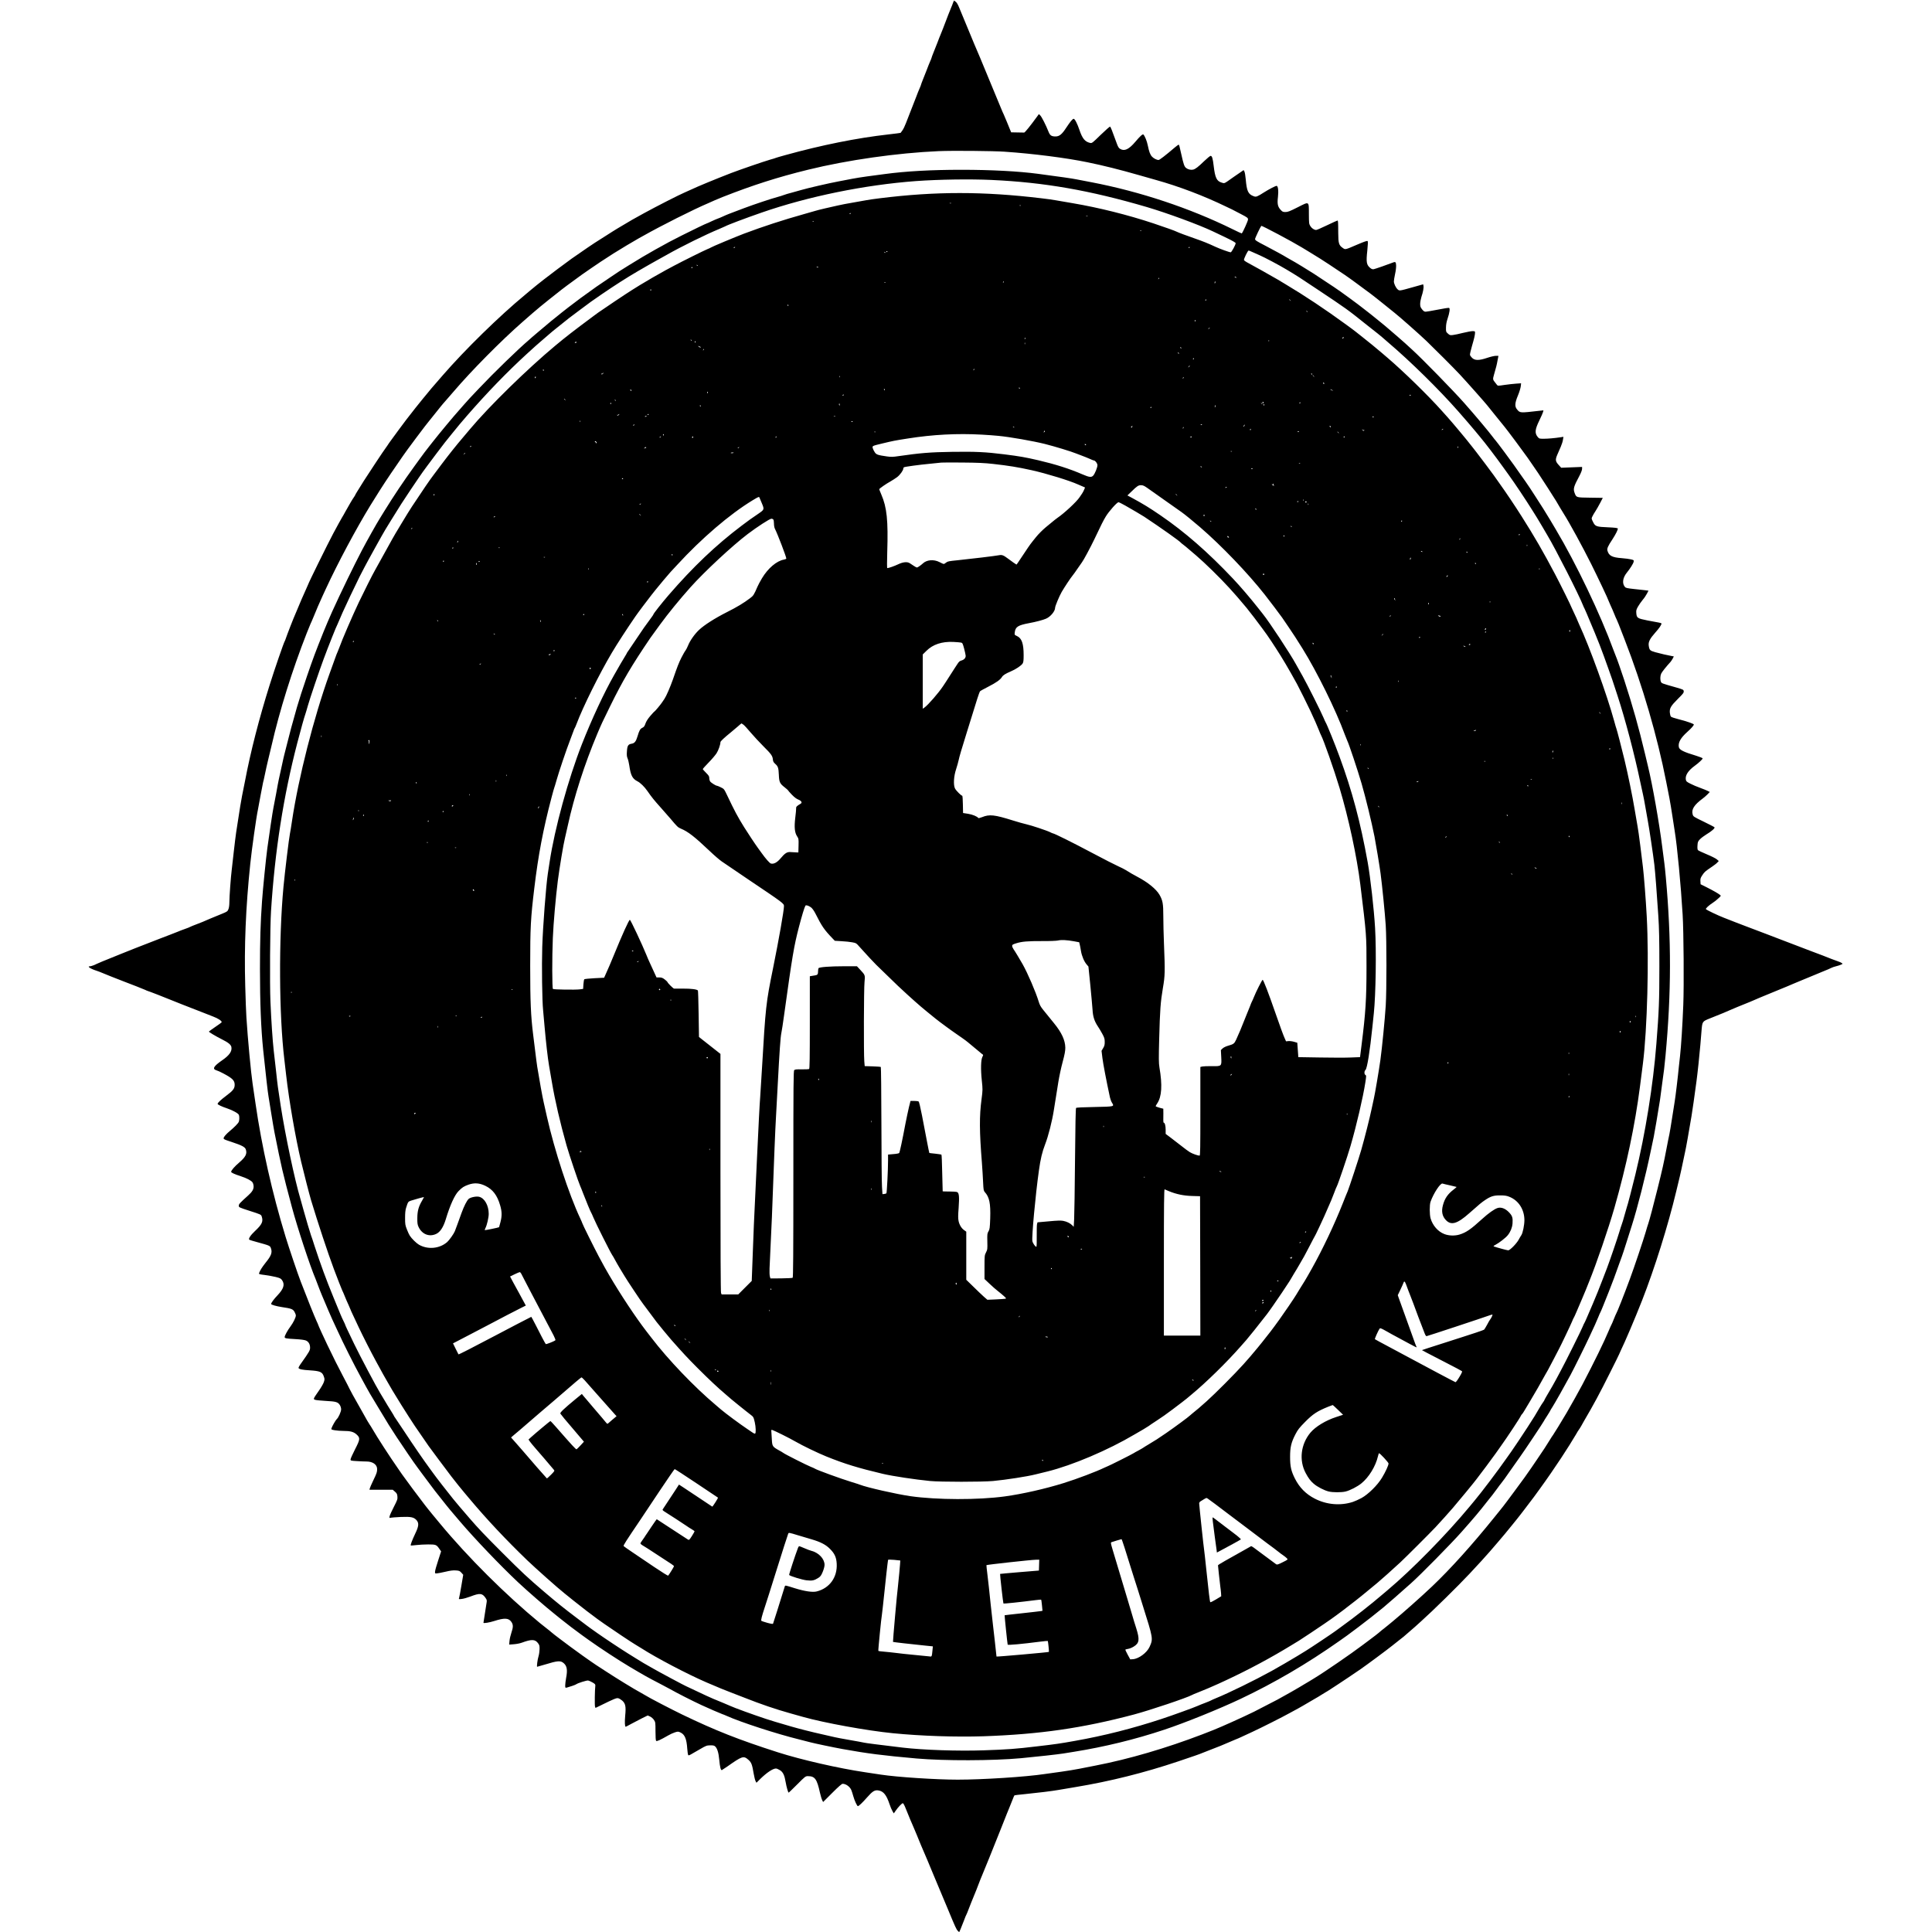 <?xml version="1.0" standalone="no"?>
<!DOCTYPE svg PUBLIC "-//W3C//DTD SVG 20010904//EN"
 "http://www.w3.org/TR/2001/REC-SVG-20010904/DTD/svg10.dtd">
<svg version="1.0" xmlns="http://www.w3.org/2000/svg"
 width="3285pt" height="3285pt" viewBox="0 0 3285 3285"
 preserveAspectRatio="xMidYMid meet">
<g transform="translate(0,3285) scale(0.1,-0.1)"
fill="#000000" stroke="none">
<path d="M16205 32804 c-8 -20 -15 -39 -15 -41 0 -3 -7 -19 -15 -36 -14 -31
-70 -174 -141 -362 -19 -49 -39 -99 -44 -110 -5 -11 -28 -67 -49 -125 -22 -58
-54 -138 -71 -179 -16 -40 -30 -77 -30 -82 0 -5 -11 -32 -24 -61 -13 -29 -40
-96 -59 -148 -20 -52 -50 -128 -67 -169 -16 -40 -30 -77 -30 -82 0 -5 -11 -32
-24 -61 -13 -29 -40 -96 -59 -148 -20 -52 -59 -153 -88 -225 -28 -71 -66 -169
-85 -218 -18 -48 -45 -104 -61 -125 -15 -20 -28 -39 -30 -41 -1 -2 -96 -14
-210 -27 -532 -60 -1132 -180 -1756 -353 -82 -23 -153 -43 -157 -46 -5 -3 -48
-17 -97 -30 -108 -31 -520 -173 -663 -228 -259 -100 -583 -234 -671 -277 -24
-11 -75 -34 -114 -51 -99 -42 -485 -239 -695 -354 -189 -104 -244 -135 -325
-185 -44 -27 -98 -59 -120 -71 -21 -12 -60 -36 -86 -53 -26 -17 -87 -56 -135
-86 -123 -77 -241 -153 -294 -191 -25 -17 -83 -57 -130 -90 -47 -32 -109 -76
-139 -96 -81 -57 -408 -302 -476 -357 -33 -26 -86 -69 -119 -94 -32 -26 -80
-65 -106 -87 -26 -22 -69 -58 -95 -80 -436 -360 -1021 -933 -1395 -1364 -30
-35 -89 -103 -130 -150 -42 -47 -96 -111 -120 -142 -25 -30 -64 -78 -87 -105
-39 -46 -202 -251 -285 -360 -21 -27 -79 -105 -130 -174 -50 -69 -108 -147
-128 -175 -21 -27 -50 -70 -66 -95 -16 -25 -32 -47 -35 -50 -8 -6 -294 -437
-360 -542 -113 -180 -149 -239 -149 -244 0 -3 -10 -20 -22 -37 -24 -33 -82
-132 -146 -247 -19 -36 -45 -81 -57 -100 -18 -30 -73 -129 -150 -273 -89 -166
-425 -849 -425 -863 0 -2 -13 -32 -29 -66 -40 -86 -134 -303 -155 -358 -10
-25 -26 -63 -36 -85 -23 -48 -142 -354 -160 -410 -7 -22 -16 -44 -20 -50 -14
-19 -174 -482 -253 -735 -178 -564 -328 -1146 -422 -1645 -19 -99 -41 -211
-50 -250 -13 -60 -38 -215 -100 -620 -8 -49 -25 -196 -40 -325 -14 -129 -30
-269 -35 -310 -15 -114 -40 -455 -40 -547 0 -52 -6 -97 -16 -122 -14 -36 -22
-42 -102 -75 -138 -56 -304 -125 -337 -141 -17 -8 -69 -28 -115 -45 -46 -17
-89 -35 -95 -39 -5 -4 -46 -21 -90 -36 -44 -15 -98 -36 -120 -46 -22 -10 -78
-32 -125 -49 -47 -17 -123 -46 -170 -65 -47 -18 -128 -50 -180 -70 -192 -74
-309 -120 -490 -193 -319 -129 -401 -162 -418 -172 -32 -18 -94 -40 -113 -40
-54 0 8 -42 111 -75 30 -10 73 -26 95 -36 22 -10 92 -38 155 -63 63 -24 162
-63 220 -86 58 -23 152 -59 210 -81 58 -22 123 -49 146 -59 22 -11 43 -20 47
-20 8 0 320 -121 387 -150 25 -11 110 -45 190 -76 80 -30 208 -80 285 -111 77
-30 187 -73 245 -96 92 -35 148 -73 150 -98 0 -3 -48 -39 -108 -79 -59 -40
-108 -76 -110 -80 -3 -8 110 -76 223 -133 108 -54 151 -90 159 -129 14 -74
-34 -142 -159 -228 -143 -99 -170 -146 -95 -169 22 -6 75 -30 117 -53 155 -82
193 -119 193 -192 0 -65 -27 -100 -142 -186 -98 -74 -148 -121 -148 -140 0
-12 74 -47 159 -75 94 -31 192 -85 203 -112 10 -26 9 -88 -1 -115 -10 -28 -74
-93 -164 -168 -36 -30 -73 -70 -84 -88 -23 -41 -26 -39 137 -93 160 -53 216
-82 229 -122 26 -73 -2 -129 -110 -222 -81 -69 -139 -136 -139 -160 0 -14 60
-41 165 -75 99 -32 179 -74 199 -105 10 -15 18 -46 18 -71 0 -49 -26 -91 -92
-150 -144 -130 -160 -147 -160 -175 0 -27 3 -29 189 -89 182 -58 190 -62 200
-92 30 -86 7 -137 -114 -250 -76 -71 -117 -134 -95 -148 6 -4 64 -22 128 -39
222 -61 224 -62 239 -107 25 -71 5 -126 -91 -244 -59 -74 -98 -136 -110 -176
-6 -19 0 -21 96 -33 57 -7 141 -23 188 -34 74 -19 87 -26 107 -56 49 -72 26
-145 -79 -256 -64 -67 -106 -125 -108 -147 0 -13 87 -38 185 -53 157 -23 186
-34 212 -80 13 -22 23 -50 23 -62 0 -35 -43 -122 -92 -188 -48 -64 -98 -155
-98 -179 0 -22 24 -26 182 -35 91 -5 156 -14 180 -24 44 -19 70 -63 70 -121 1
-46 -13 -70 -154 -269 -27 -37 -46 -72 -42 -78 13 -21 62 -31 192 -39 172 -11
210 -27 236 -100 17 -47 17 -54 2 -100 -9 -27 -47 -94 -85 -147 -97 -140 -98
-141 -64 -154 15 -6 98 -14 184 -19 173 -9 206 -19 239 -73 11 -18 20 -49 20
-70 0 -40 -46 -143 -75 -167 -17 -14 -79 -122 -89 -156 -6 -20 -1 -23 57 -33
35 -6 100 -11 145 -11 118 0 173 -15 222 -58 67 -61 66 -81 -24 -256 -42 -82
-76 -158 -76 -171 0 -21 5 -22 107 -28 58 -4 133 -7 165 -7 105 0 179 -52 180
-127 0 -53 -5 -69 -67 -198 -29 -60 -55 -120 -58 -133 l-5 -22 197 0 198 0 38
-33 c32 -28 38 -40 42 -82 4 -46 -1 -60 -60 -175 -36 -69 -68 -140 -72 -159
-7 -32 -6 -34 16 -27 13 3 92 9 176 13 173 7 222 -4 268 -58 40 -49 35 -101
-25 -225 -52 -110 -84 -194 -76 -201 2 -3 44 0 93 6 48 6 140 11 203 11 131 0
141 -4 190 -75 l30 -43 -50 -154 c-28 -84 -52 -169 -53 -188 -2 -34 -1 -35 33
-32 19 1 84 14 145 28 78 19 128 25 174 22 57 -4 67 -7 96 -39 l31 -35 -31
-184 c-17 -102 -35 -196 -39 -209 -8 -24 -8 -24 45 -18 30 3 97 22 149 42 157
60 198 57 253 -21 27 -39 28 -42 17 -105 -13 -75 -49 -311 -50 -321 0 -13 103
4 180 29 179 57 248 54 296 -16 31 -46 31 -88 -1 -182 -14 -41 -29 -103 -32
-138 l-6 -64 80 6 c44 3 104 15 134 26 166 61 225 60 276 -7 24 -32 28 -45 27
-102 -1 -36 -8 -89 -17 -119 -18 -57 -34 -181 -24 -181 3 0 58 16 123 35 232
71 276 74 333 22 52 -48 62 -115 36 -250 -8 -43 -15 -99 -15 -123 0 -43 1 -44
28 -38 44 11 146 46 157 55 27 21 182 70 206 65 14 -3 48 -18 75 -34 40 -23
48 -33 46 -53 -9 -67 -13 -337 -5 -357 l8 -22 70 34 c250 123 285 137 316 131
17 -4 48 -23 69 -41 55 -50 65 -101 50 -254 -10 -110 -7 -190 9 -190 3 0 47
23 96 50 50 27 132 70 184 96 l94 46 40 -18 c23 -11 50 -34 66 -58 25 -38 26
-44 26 -192 0 -100 4 -157 11 -164 12 -12 70 15 208 94 32 19 83 42 112 51 52
16 55 16 97 -4 70 -34 101 -108 112 -272 4 -53 11 -102 15 -109 6 -10 18 -7
51 12 24 14 93 54 153 88 100 59 113 63 171 64 48 1 68 -3 83 -17 37 -33 60
-107 71 -227 11 -123 26 -184 45 -177 6 3 49 31 95 63 251 177 274 184 355
113 52 -46 64 -78 91 -238 9 -52 23 -108 31 -124 l16 -29 66 66 c110 107 213
176 265 176 13 0 44 -13 69 -29 52 -33 77 -85 97 -206 13 -77 41 -175 50 -175
4 0 69 63 146 140 136 137 141 140 183 140 117 0 153 -50 203 -280 12 -52 29
-110 38 -127 l16 -33 155 155 c106 106 162 155 177 155 56 0 124 -49 148 -107
7 -17 23 -66 35 -109 18 -67 63 -164 76 -164 16 0 78 59 155 147 97 110 133
132 201 119 81 -15 131 -78 182 -231 14 -44 37 -97 50 -119 l23 -39 31 44 c43
63 107 129 123 129 8 0 29 -38 50 -93 43 -109 108 -264 138 -330 12 -26 34
-80 50 -119 37 -93 108 -263 126 -302 8 -17 33 -76 56 -131 22 -55 59 -143 81
-195 22 -52 63 -149 90 -215 28 -66 67 -160 88 -210 21 -49 60 -144 88 -210
125 -302 143 -340 166 -364 l25 -24 24 54 c13 30 39 95 57 144 18 50 37 95 41
100 4 6 22 49 39 95 17 46 37 98 45 115 20 43 155 383 155 390 0 3 9 24 20 48
17 37 231 565 330 817 92 232 122 309 144 360 13 30 36 88 51 127 15 40 30 75
34 77 3 2 81 12 171 20 220 22 475 53 580 72 47 8 177 30 290 49 581 96 1164
242 1740 435 250 84 381 129 415 145 17 8 73 30 125 49 105 39 273 107 335
136 22 10 64 28 94 40 30 11 77 32 105 45 28 13 114 53 192 89 143 66 515 253
634 320 36 20 99 54 140 76 41 23 116 65 165 95 50 30 108 64 130 76 22 12 71
41 108 65 37 24 70 44 72 44 3 0 37 22 77 48 40 27 101 66 135 88 53 34 287
191 378 254 112 78 436 318 535 397 76 61 79 64 130 103 25 19 54 42 65 51
107 92 191 165 195 169 3 3 50 46 105 95 195 174 625 597 820 805 148 157 283
306 347 380 26 30 84 98 130 151 46 53 101 118 123 145 22 27 81 98 130 159
50 60 110 137 135 169 25 32 56 73 70 91 153 200 191 251 265 355 25 36 64 90
86 120 47 65 120 171 274 401 76 114 210 327 251 399 20 36 42 72 49 80 7 8
25 38 41 65 15 28 34 62 43 77 170 290 262 460 452 840 82 163 149 299 149
302 0 3 12 30 26 59 72 147 239 538 364 856 213 544 440 1266 581 1856 16 66
42 176 59 245 16 69 44 195 61 280 17 85 33 158 34 161 4 6 71 382 105 589 18
107 50 334 85 595 18 131 52 452 66 620 5 66 14 170 19 230 14 169 12 166 143
219 187 74 310 125 342 141 17 8 71 31 120 51 218 88 252 102 285 117 34 16
121 52 340 142 212 87 286 117 327 136 24 11 76 32 115 48 40 16 134 55 208
86 74 31 169 70 210 87 41 16 92 38 113 49 21 10 58 24 83 29 25 6 62 17 82
26 35 14 36 16 18 29 -10 8 -42 22 -70 31 -28 9 -76 27 -106 39 -30 13 -100
40 -155 61 -55 20 -152 57 -215 81 -63 25 -167 64 -230 88 -63 24 -187 71
-275 105 -88 34 -194 74 -235 90 -41 15 -106 40 -145 55 -38 15 -124 47 -190
72 -124 47 -221 84 -385 149 -98 38 -288 128 -304 145 -11 10 51 67 118 110
23 14 64 46 91 72 49 44 49 46 30 61 -33 26 -124 78 -230 131 l-100 50 -3 50
c-3 44 2 58 33 105 36 55 47 64 165 144 36 24 76 55 89 70 l25 26 -35 30 c-19
16 -96 54 -171 85 -75 31 -142 63 -149 71 -7 9 -10 38 -7 79 4 60 7 68 43 106
22 22 70 58 106 80 91 54 152 108 140 123 -5 6 -88 49 -185 96 -171 83 -176
86 -186 123 -24 85 25 162 174 272 22 16 57 47 79 69 l38 40 -35 18 c-19 10
-77 33 -128 52 -52 18 -126 50 -165 70 -64 32 -73 40 -79 70 -13 72 39 153
150 234 68 49 136 113 136 127 0 6 -48 26 -107 44 -220 66 -289 101 -298 149
-14 77 30 155 146 259 68 61 109 108 109 125 0 11 -136 59 -256 88 -65 16
-124 36 -132 44 -9 8 -17 39 -20 69 -6 75 17 114 138 235 87 86 101 104 98
129 -3 27 -8 29 -128 64 -247 70 -247 70 -259 96 -15 33 -14 97 3 137 11 28
89 125 159 201 10 11 27 37 38 57 l19 37 -38 7 c-63 11 -193 41 -279 65 -90
26 -99 35 -110 114 -8 60 20 116 109 216 69 77 108 134 108 157 0 6 -21 13
-47 17 -27 4 -113 20 -193 36 -169 34 -181 42 -188 123 -4 48 0 61 28 111 18
32 54 83 80 115 27 31 59 79 73 107 l26 50 -52 7 c-29 3 -115 13 -192 21 -119
13 -143 18 -157 36 -51 61 -37 157 35 245 53 65 107 151 113 180 6 30 5 31
-43 43 -26 7 -98 16 -160 21 -163 12 -218 41 -242 128 -10 34 8 77 85 192 56
86 97 168 91 184 -4 9 -49 15 -161 20 -204 8 -222 15 -259 90 -29 58 -29 60
-12 95 9 20 32 60 52 89 19 29 55 92 80 140 l45 87 -213 3 c-239 3 -236 2
-265 78 -28 73 -18 109 81 294 27 51 45 98 45 118 l0 33 -177 -7 -178 -7 -41
45 c-58 63 -62 91 -26 175 17 37 43 100 60 138 17 39 34 92 37 119 l8 49 -44
-7 c-106 -16 -220 -26 -291 -26 -73 0 -77 1 -102 30 -54 65 -48 128 28 283 30
62 58 125 62 141 l7 29 -64 -7 c-341 -39 -333 -39 -385 23 -42 50 -38 108 15
236 23 54 44 124 48 154 l6 54 -85 -6 c-46 -3 -135 -13 -198 -22 -110 -17
-114 -16 -127 1 -7 11 -20 27 -28 36 -44 53 -45 59 -24 133 37 127 48 169 62
248 l15 77 -45 0 c-24 0 -92 -16 -151 -36 -135 -45 -204 -45 -252 1 -17 16
-33 39 -36 50 -3 11 12 76 32 145 41 141 53 193 54 233 0 25 -3 27 -42 27 -24
0 -97 -14 -163 -30 -66 -17 -143 -33 -171 -36 -47 -6 -54 -4 -85 24 -33 30
-34 32 -33 104 1 50 9 96 27 149 34 101 45 177 25 184 -8 3 -94 -10 -192 -30
-98 -19 -191 -35 -206 -35 -21 0 -37 10 -61 41 -27 34 -32 49 -32 93 0 29 10
81 21 117 28 83 42 157 35 190 l-5 25 -171 -48 c-235 -66 -232 -66 -264 -37
-32 30 -62 95 -63 134 0 17 9 73 20 125 12 51 20 118 18 149 -3 62 -11 66 -74
40 -62 -25 -280 -101 -306 -106 -19 -3 -36 2 -54 16 -70 55 -78 99 -56 299 11
110 13 155 5 163 -8 8 -56 -9 -174 -59 -214 -92 -203 -89 -249 -57 -65 45 -75
78 -76 250 -1 195 -2 215 -14 215 -5 0 -84 -36 -176 -80 -91 -44 -174 -80
-185 -80 -34 0 -76 28 -100 67 -22 36 -23 48 -24 198 -1 230 11 222 -188 122
-136 -69 -170 -82 -210 -82 -43 0 -52 4 -82 37 -50 54 -60 103 -46 219 12 101
2 189 -23 189 -19 0 -127 -56 -211 -109 -119 -76 -137 -83 -177 -68 -96 35
-119 84 -137 290 -5 58 -15 116 -22 130 l-14 25 -46 -32 c-26 -17 -82 -56
-125 -86 -171 -121 -149 -110 -202 -95 -85 26 -112 81 -136 285 -15 129 -28
170 -52 170 -9 0 -58 -40 -108 -88 -105 -102 -150 -136 -189 -146 -39 -9 -87
2 -120 28 -30 24 -43 60 -82 236 -32 146 -36 160 -45 160 -5 0 -32 -20 -62
-45 -168 -143 -262 -215 -279 -215 -32 0 -82 26 -111 56 -32 35 -50 82 -73
195 -15 72 -48 155 -74 182 -12 12 -60 -32 -137 -124 -110 -130 -186 -165
-259 -120 -24 14 -37 36 -62 107 -74 205 -99 268 -109 271 -6 2 -77 -61 -159
-140 -142 -139 -149 -144 -180 -137 -87 20 -131 73 -180 217 -36 108 -80 193
-99 193 -19 0 -58 -47 -129 -155 -71 -109 -115 -145 -179 -145 -69 0 -94 16
-119 78 -43 110 -118 257 -141 279 l-24 23 -31 -43 c-115 -158 -207 -272 -219
-271 -8 0 -61 1 -117 2 l-104 2 -16 38 c-8 20 -33 82 -56 137 -22 55 -47 114
-55 130 -9 17 -31 68 -50 115 -31 78 -80 195 -176 425 -78 186 -143 343 -176
425 -19 47 -41 99 -49 115 -8 17 -30 68 -49 115 -19 47 -60 146 -91 220 -87
208 -133 318 -167 403 -21 52 -41 85 -59 98 l-28 20 -16 -37z m885 -2534 c470
-32 1037 -104 1400 -179 269 -55 549 -125 880 -220 58 -17 186 -53 285 -81
391 -109 812 -269 1190 -452 39 -19 84 -40 101 -48 16 -8 85 -44 152 -79 115
-60 122 -66 122 -94 0 -23 -86 -214 -106 -236 -2 -2 -72 30 -156 72 -729 359
-1571 639 -2398 798 -85 16 -200 38 -255 49 -88 17 -231 38 -660 95 -327 43
-793 68 -1295 68 -516 0 -949 -24 -1310 -73 -80 -10 -215 -29 -300 -40 -85
-12 -198 -29 -250 -40 -52 -10 -158 -30 -235 -45 -157 -29 -536 -117 -629
-145 -34 -10 -106 -30 -161 -45 -55 -14 -116 -32 -135 -40 -19 -8 -71 -24
-115 -36 -105 -28 -397 -126 -560 -187 -266 -100 -300 -113 -359 -141 -34 -15
-72 -32 -86 -36 -14 -4 -62 -25 -108 -46 -45 -22 -84 -39 -87 -39 -8 0 -236
-110 -425 -205 -170 -85 -240 -123 -450 -240 -109 -60 -315 -182 -450 -267
-142 -88 -174 -108 -300 -194 -236 -158 -257 -173 -520 -364 -94 -68 -320
-243 -404 -313 -21 -18 -42 -34 -46 -37 -9 -6 -75 -60 -139 -115 -26 -22 -85
-71 -131 -110 -46 -38 -91 -77 -100 -85 -9 -8 -34 -30 -55 -49 -186 -158 -599
-559 -855 -830 -74 -79 -144 -153 -156 -165 -11 -11 -54 -59 -95 -106 -41 -46
-82 -93 -92 -105 -78 -85 -339 -400 -436 -524 -14 -19 -44 -57 -67 -85 -44
-55 -111 -144 -159 -211 -16 -22 -57 -78 -90 -124 -177 -243 -356 -511 -510
-761 -32 -52 -68 -111 -80 -130 -50 -79 -219 -380 -303 -540 -129 -246 -354
-708 -507 -1045 -39 -87 -114 -262 -146 -343 -136 -340 -173 -438 -279 -747
-78 -227 -132 -397 -171 -530 -76 -266 -132 -472 -170 -630 -23 -93 -43 -173
-45 -177 -2 -4 -22 -91 -44 -195 -22 -103 -44 -206 -50 -228 -5 -22 -26 -130
-45 -240 -20 -110 -41 -218 -46 -240 -10 -41 -78 -493 -104 -690 -24 -181 -75
-686 -90 -900 -26 -364 -35 -664 -35 -1150 0 -578 18 -1017 55 -1380 45 -429
77 -710 90 -785 8 -47 31 -186 50 -310 20 -124 43 -261 52 -305 117 -587 137
-675 296 -1270 95 -354 307 -997 402 -1220 9 -22 28 -71 42 -110 14 -38 43
-113 65 -165 93 -221 152 -359 178 -415 16 -33 54 -116 86 -185 98 -216 282
-582 404 -805 27 -49 67 -124 90 -165 22 -41 50 -91 62 -110 12 -19 73 -122
137 -228 183 -305 194 -322 317 -510 116 -176 294 -436 344 -502 15 -19 51
-69 81 -110 31 -41 89 -119 130 -174 40 -54 83 -110 94 -125 11 -14 53 -68 95
-120 41 -51 84 -105 95 -120 22 -30 94 -115 235 -280 251 -295 696 -760 990
-1036 160 -150 472 -421 610 -530 21 -16 71 -57 111 -90 77 -63 277 -216 358
-273 25 -18 80 -57 121 -87 189 -135 503 -341 695 -455 262 -155 299 -176 515
-288 74 -38 153 -80 175 -93 116 -66 369 -195 535 -272 105 -49 325 -144 350
-152 14 -4 48 -18 75 -30 239 -108 848 -306 1230 -400 77 -19 165 -42 195 -50
61 -17 385 -85 550 -115 416 -75 680 -109 1255 -160 466 -41 1301 -39 1775 5
257 24 626 65 720 80 47 8 128 21 180 29 518 83 1040 210 1535 375 355 118
931 351 1295 523 581 275 1135 600 1679 983 62 44 123 87 134 95 48 33 313
234 410 311 201 159 223 177 402 334 103 90 115 101 276 244 162 144 687 677
859 872 229 259 290 331 449 534 22 28 58 73 80 100 22 28 59 77 82 110 23 33
52 71 64 85 12 14 37 47 56 74 19 27 49 70 67 95 18 25 60 84 92 131 33 47 77
110 99 140 69 95 411 608 411 616 0 3 25 43 55 89 30 47 55 88 55 91 0 3 15
29 34 57 41 64 214 370 309 547 61 113 257 510 322 650 37 80 79 172 95 205
15 33 41 92 56 130 15 39 31 75 35 80 4 6 26 57 49 115 23 58 65 161 92 230
60 150 125 325 177 475 21 61 43 121 49 135 6 14 41 120 77 235 37 116 78 246
92 290 94 294 232 836 318 1250 24 116 48 231 54 256 10 45 77 438 106 626 8
51 26 186 40 300 14 114 28 215 30 223 2 8 13 112 24 230 99 1063 101 1975 5
3035 -8 94 -20 202 -25 240 -5 39 -21 160 -35 269 -50 403 -166 1061 -243
1376 -11 47 -34 141 -50 210 -107 450 -210 815 -355 1260 -42 131 -132 386
-140 399 -3 5 -21 51 -40 103 -224 613 -637 1477 -984 2058 -28 47 -69 117
-92 155 -55 94 -175 285 -258 411 -26 40 -65 100 -87 134 -22 34 -57 85 -77
113 -20 29 -46 66 -58 82 -111 160 -174 248 -298 415 -80 107 -150 200 -156
205 -6 6 -25 28 -41 51 -65 88 -300 369 -490 583 -179 203 -717 754 -885 906
-36 33 -90 82 -120 110 -31 27 -82 73 -114 100 -32 28 -97 84 -145 125 -47 42
-131 111 -186 155 -55 44 -109 88 -120 97 -11 9 -37 29 -57 45 -20 15 -62 48
-94 73 -58 46 -89 69 -230 173 -126 92 -192 139 -264 187 -140 93 -277 184
-340 225 -88 57 -334 207 -390 236 -25 14 -56 31 -70 40 -61 38 -199 113 -362
199 -152 78 -178 95 -178 115 0 17 88 203 106 224 8 9 516 -261 689 -366 22
-13 85 -52 140 -85 139 -84 214 -132 329 -208 256 -169 297 -197 451 -310 254
-186 269 -197 478 -365 82 -66 163 -131 180 -145 80 -62 419 -362 542 -479
126 -121 472 -467 564 -566 115 -123 433 -482 468 -527 15 -20 84 -106 153
-190 69 -84 135 -165 145 -179 11 -14 39 -50 62 -80 23 -30 80 -106 127 -169
46 -63 96 -131 110 -150 72 -97 104 -141 179 -252 45 -66 87 -127 93 -136 42
-61 281 -433 303 -471 31 -54 104 -177 126 -211 100 -157 326 -571 470 -860
114 -228 295 -611 295 -624 0 -3 16 -39 34 -79 19 -41 49 -108 65 -150 17 -42
35 -85 41 -94 9 -17 32 -73 136 -343 302 -777 554 -1641 705 -2415 16 -82 40
-206 54 -275 13 -69 36 -204 50 -300 14 -96 32 -213 40 -260 42 -250 106 -930
135 -1420 18 -296 24 -1217 11 -1540 -14 -350 -37 -705 -55 -865 -8 -66 -17
-151 -21 -190 -13 -143 -56 -503 -70 -585 -8 -47 -28 -175 -45 -285 -17 -110
-37 -231 -45 -270 -9 -38 -31 -151 -50 -250 -43 -229 -72 -359 -151 -675 -73
-294 -138 -537 -158 -595 -8 -22 -29 -89 -46 -150 -37 -128 -195 -599 -268
-795 -98 -265 -216 -564 -231 -585 -4 -5 -22 -48 -41 -95 -18 -47 -37 -89 -41
-95 -4 -5 -25 -53 -47 -105 -78 -187 -247 -533 -445 -910 -58 -110 -198 -360
-271 -485 -86 -146 -216 -358 -229 -374 -7 -9 -33 -47 -56 -86 -62 -102 -105
-167 -206 -315 -49 -72 -96 -141 -104 -153 -52 -78 -160 -229 -297 -412 -49
-66 -98 -132 -109 -147 -44 -59 -109 -144 -122 -158 -7 -8 -58 -71 -113 -140
-370 -459 -740 -870 -1051 -1165 -182 -173 -492 -448 -664 -590 -27 -22 -65
-54 -85 -70 -19 -17 -52 -43 -73 -59 -21 -15 -45 -35 -55 -44 -16 -17 -144
-116 -201 -157 -16 -11 -64 -47 -107 -80 -189 -143 -647 -458 -818 -561 -27
-16 -65 -39 -85 -52 -20 -12 -52 -31 -71 -42 -19 -12 -64 -39 -100 -60 -53
-33 -189 -109 -371 -210 -28 -15 -351 -182 -399 -206 -82 -41 -273 -129 -385
-179 -71 -31 -148 -65 -170 -75 -52 -24 -194 -81 -325 -131 -612 -234 -1246
-420 -1810 -529 -85 -17 -211 -42 -280 -55 -69 -14 -206 -36 -305 -50 -99 -13
-225 -31 -280 -39 -323 -49 -1056 -96 -1481 -96 -367 0 -1028 43 -1309 86 -55
8 -174 26 -265 40 -448 66 -1090 213 -1480 338 -671 215 -1065 371 -1630 643
-192 93 -571 290 -620 323 -14 9 -50 30 -80 46 -108 57 -419 248 -605 370 -68
45 -138 91 -157 102 -18 12 -60 41 -94 64 -33 24 -94 67 -135 95 -116 83 -310
225 -375 276 -22 18 -67 52 -100 76 -32 25 -63 50 -69 56 -5 6 -26 23 -45 37
-19 14 -82 64 -140 111 -580 477 -1223 1117 -1695 1687 -60 73 -124 149 -140
169 -17 20 -44 53 -60 74 -17 21 -43 55 -60 76 -75 95 -344 457 -388 521 -9
14 -37 54 -62 90 -148 212 -362 542 -441 680 -21 36 -43 72 -50 80 -6 8 -24
38 -40 65 -15 28 -35 64 -45 80 -10 17 -50 89 -90 160 -40 72 -89 159 -110
195 -20 36 -44 81 -53 100 -8 19 -61 121 -116 225 -90 171 -152 294 -270 540
-60 124 -150 323 -150 330 0 3 -12 31 -26 60 -37 80 -156 375 -271 675 -50
129 -197 564 -257 760 -226 737 -407 1542 -511 2265 -19 132 -41 285 -50 340
-27 178 -83 771 -105 1124 -5 79 -15 319 -20 535 -19 676 8 1334 86 2081 25
242 103 796 129 914 8 36 30 155 49 264 20 109 38 201 40 206 3 4 16 65 31
136 14 72 38 175 51 230 14 55 41 168 60 250 137 600 352 1288 600 1920 30 77
59 148 64 157 6 10 28 62 50 115 45 112 108 259 151 351 16 34 43 92 60 130
202 437 514 1021 755 1415 30 50 55 90 164 262 94 149 267 405 387 576 29 41
67 94 85 119 35 50 246 330 293 391 17 21 44 55 60 76 17 21 66 82 110 137 44
54 89 110 100 125 11 14 53 64 95 111 41 47 98 112 125 144 305 357 805 862
1170 1182 277 243 309 269 665 550 38 30 97 74 340 251 13 10 85 60 160 111
125 86 189 129 383 253 88 56 361 220 429 257 27 15 62 34 76 42 300 170 854
449 1107 556 44 19 94 41 110 49 17 8 77 33 135 56 511 201 936 337 1450 463
671 165 1514 285 2220 316 234 10 929 4 1130 -10z m-225 -480 c892 -41 1663
-176 2630 -459 350 -103 893 -303 1130 -416 17 -8 110 -52 208 -99 119 -57
177 -90 177 -101 0 -27 -70 -155 -84 -155 -22 0 -182 58 -256 92 -122 57 -205
91 -340 138 -159 55 -297 107 -324 121 -23 13 -196 75 -391 140 -436 145 -928
268 -1375 344 -113 19 -241 41 -285 49 -44 9 -156 24 -250 35 -987 118 -1797
118 -2745 0 -91 -11 -196 -26 -235 -34 -38 -8 -140 -25 -225 -40 -85 -14 -200
-36 -255 -49 -55 -13 -154 -36 -220 -50 -66 -15 -140 -34 -165 -42 -25 -8
-108 -32 -185 -53 -361 -101 -700 -212 -1025 -334 -152 -58 -549 -224 -565
-237 -6 -5 -33 -17 -61 -28 -54 -22 -423 -205 -565 -281 -48 -25 -111 -59
-140 -75 -90 -48 -350 -198 -441 -255 -31 -20 -90 -56 -130 -81 -86 -53 -513
-339 -578 -386 -25 -18 -61 -45 -80 -59 -351 -261 -464 -349 -649 -503 -471
-392 -1123 -1029 -1448 -1417 -22 -28 -76 -90 -118 -140 -116 -135 -249 -303
-371 -465 -60 -80 -119 -159 -131 -175 -71 -93 -169 -237 -369 -539 -39 -59
-101 -160 -178 -288 -43 -73 -89 -149 -101 -168 -19 -31 -84 -147 -157 -280
-53 -97 -180 -326 -194 -350 -28 -46 -199 -386 -272 -540 -110 -232 -286 -639
-332 -770 -13 -36 -27 -69 -30 -75 -4 -5 -27 -64 -50 -130 -24 -66 -65 -181
-92 -255 -263 -732 -523 -1754 -633 -2490 -14 -96 -30 -193 -35 -215 -15 -67
-87 -658 -110 -905 -82 -882 -76 -2179 15 -2935 8 -66 21 -183 30 -260 49
-435 159 -1068 255 -1475 50 -211 139 -555 170 -660 115 -380 282 -887 388
-1170 62 -165 132 -343 142 -363 6 -9 24 -52 41 -94 16 -42 46 -109 65 -150
18 -40 34 -76 34 -79 0 -3 15 -38 34 -77 18 -40 65 -139 104 -222 80 -169 206
-416 295 -580 121 -221 148 -271 166 -300 10 -16 29 -50 43 -75 33 -60 108
-185 140 -235 14 -22 51 -83 83 -135 32 -52 91 -144 130 -205 40 -60 84 -128
98 -150 15 -22 67 -98 117 -170 49 -71 102 -148 117 -170 28 -40 303 -409 385
-516 64 -84 178 -225 223 -278 22 -26 60 -72 85 -101 293 -350 622 -700 986
-1051 138 -132 522 -474 630 -559 17 -14 85 -68 150 -121 130 -105 339 -265
412 -317 26 -18 79 -55 117 -83 112 -79 475 -322 530 -353 28 -16 73 -43 100
-61 253 -163 781 -440 1105 -580 181 -78 348 -147 410 -169 36 -13 142 -54
235 -91 283 -112 532 -197 790 -269 66 -19 161 -45 210 -59 363 -102 1083
-233 1525 -277 484 -48 1072 -67 1541 -52 958 33 1685 138 2560 370 277 74
904 285 987 332 9 6 51 23 92 39 102 40 277 114 356 151 35 16 94 44 132 61
392 183 766 384 1114 597 42 26 98 60 125 76 51 32 332 218 424 282 31 22 85
59 120 83 96 67 294 216 413 311 24 19 72 58 107 85 34 28 103 84 152 125 49
41 104 86 121 100 40 32 277 243 386 345 96 90 489 482 596 595 83 88 241 265
301 335 179 214 288 344 338 408 17 21 44 55 60 76 65 83 265 351 325 436 35
50 77 109 94 133 96 133 324 478 336 509 5 11 13 24 19 27 5 3 26 34 46 69 20
34 58 98 85 142 78 129 202 344 267 465 20 36 39 70 43 75 4 6 46 85 93 176
47 91 90 175 96 185 25 44 203 418 222 466 11 29 24 57 29 63 4 5 26 53 48
105 22 52 64 149 92 215 29 66 58 136 65 155 8 19 30 76 50 125 128 313 333
912 436 1270 203 709 350 1406 434 2060 19 149 41 324 50 390 74 583 105 1759
65 2505 -15 278 -48 705 -65 840 -8 63 -29 228 -45 365 -17 138 -38 284 -46
325 -8 41 -30 170 -49 285 -38 229 -111 586 -173 845 -43 181 -132 521 -138
532 -3 4 -20 63 -38 130 -122 445 -415 1253 -597 1646 -16 34 -29 64 -29 67 0
3 -22 53 -50 111 -27 58 -50 107 -50 108 0 11 -196 407 -277 560 -200 379
-351 641 -570 986 -118 186 -260 398 -383 570 -33 47 -75 105 -92 130 -34 48
-243 327 -293 390 -16 21 -43 56 -60 77 -62 79 -151 190 -185 229 -19 22 -51
60 -70 84 -36 44 -153 181 -180 210 -8 9 -51 56 -95 106 -231 259 -644 662
-916 895 -30 25 -77 66 -105 90 -86 74 -234 195 -329 269 -49 39 -103 82 -120
95 -16 13 -44 34 -62 47 -17 13 -58 42 -90 66 -360 263 -714 498 -1038 691
-66 39 -127 76 -135 81 -72 43 -437 248 -523 293 -21 11 -41 27 -45 35 -6 17
64 162 79 162 5 0 38 -13 72 -29 34 -16 87 -39 117 -52 75 -32 327 -165 450
-239 175 -104 228 -138 525 -337 506 -337 509 -339 849 -611 87 -70 171 -136
185 -146 14 -11 44 -36 67 -55 22 -20 67 -58 99 -86 384 -326 873 -807 1201
-1180 124 -142 231 -265 289 -336 33 -40 68 -82 77 -93 96 -114 265 -336 400
-524 29 -40 69 -95 88 -122 104 -143 296 -432 406 -608 21 -35 55 -89 75 -120
19 -32 62 -102 94 -157 32 -55 70 -120 85 -145 137 -227 546 -1031 610 -1200
7 -19 17 -39 21 -45 6 -9 32 -70 174 -410 46 -110 122 -303 156 -400 15 -44
51 -143 79 -220 46 -126 73 -205 154 -455 132 -404 288 -996 385 -1460 22
-102 44 -204 49 -225 6 -22 22 -110 37 -195 14 -85 35 -200 45 -255 19 -97 91
-576 110 -740 13 -106 45 -523 67 -865 14 -211 18 -411 18 -860 0 -592 -7
-763 -51 -1320 -55 -702 -187 -1523 -358 -2225 -53 -218 -136 -537 -143 -547
-2 -5 -20 -66 -39 -136 -19 -70 -41 -143 -49 -162 -7 -19 -26 -75 -40 -125
-31 -105 -163 -492 -210 -615 -18 -47 -51 -132 -73 -190 -59 -154 -114 -291
-165 -410 -103 -242 -140 -326 -147 -335 -5 -6 -18 -35 -30 -65 -23 -59 -290
-596 -371 -745 -26 -49 -62 -117 -80 -150 -17 -33 -46 -85 -64 -115 -100 -170
-135 -231 -135 -237 0 -3 -10 -20 -23 -37 -13 -17 -40 -60 -61 -96 -58 -102
-90 -154 -204 -330 -76 -117 -251 -380 -274 -410 -10 -14 -49 -68 -85 -120
-137 -197 -427 -581 -541 -716 -9 -11 -46 -55 -82 -99 -398 -480 -978 -1071
-1399 -1425 -30 -25 -72 -61 -95 -80 -176 -152 -468 -381 -681 -534 -49 -35
-101 -73 -115 -84 -42 -32 -428 -290 -498 -332 -37 -23 -101 -61 -142 -87
-105 -64 -323 -191 -435 -253 -286 -158 -735 -378 -950 -465 -38 -16 -75 -32
-80 -36 -6 -5 -53 -24 -105 -44 -51 -19 -107 -42 -124 -50 -56 -26 -439 -165
-611 -221 -493 -163 -983 -287 -1475 -374 -256 -46 -324 -56 -650 -94 -360
-43 -494 -53 -904 -67 -434 -15 -1029 5 -1376 46 -425 51 -629 77 -660 85 -19
5 -129 25 -245 45 -115 20 -228 41 -250 47 -22 6 -116 27 -210 48 -185 41
-401 96 -535 135 -238 69 -324 95 -425 128 -204 67 -553 194 -610 222 -16 8
-68 30 -115 49 -138 56 -231 95 -295 126 -223 106 -337 160 -340 160 -8 0
-489 258 -553 296 -40 24 -75 44 -77 44 -5 0 -166 96 -225 134 -19 13 -78 49
-130 81 -118 73 -406 264 -520 345 -47 34 -101 72 -120 85 -19 14 -48 35 -64
47 -17 13 -96 73 -176 133 -208 157 -330 255 -545 438 -286 244 -377 329 -720
672 -301 301 -403 409 -551 580 -162 188 -198 230 -280 330 -87 107 -302 384
-337 435 -9 14 -37 52 -62 85 -88 118 -284 403 -423 615 -78 118 -151 227
-162 242 -11 14 -20 29 -20 32 0 3 -24 43 -53 89 -29 45 -79 127 -111 182 -33
55 -66 111 -75 125 -53 83 -341 627 -439 830 -121 251 -152 318 -152 325 0 3
-14 34 -31 68 -31 63 -44 94 -166 392 -128 311 -223 572 -324 880 -26 83 -53
164 -60 180 -16 44 -86 280 -126 425 -19 69 -43 154 -53 190 -98 326 -259
1089 -336 1585 -51 333 -51 329 -78 580 -15 127 -33 289 -41 360 -19 170 -42
504 -56 834 -13 301 -7 1279 10 1541 65 1018 211 1952 446 2855 55 212 120
447 140 500 7 22 26 83 40 135 29 106 199 609 269 795 82 221 216 558 237 594
4 9 20 45 35 81 31 76 38 92 182 400 61 129 132 276 157 325 26 50 63 122 83
160 45 88 322 588 352 635 12 19 58 94 101 165 136 222 212 340 336 524 54 79
113 167 132 195 18 28 50 74 70 101 21 28 55 75 77 105 69 94 237 316 299 396
17 22 71 89 120 149 50 61 108 132 130 159 22 27 78 92 124 145 345 396 685
747 1016 1050 153 139 173 158 230 206 32 28 95 82 139 120 45 39 93 80 107
90 15 11 71 56 125 100 55 44 111 89 125 100 15 11 96 72 180 135 171 129 198
148 373 268 230 157 421 279 611 390 138 80 256 148 315 180 36 19 117 64 180
100 238 136 664 346 888 438 46 19 91 39 100 44 43 25 351 141 622 235 796
276 1752 471 2625 536 391 28 914 36 1290 19z m-692 -397 c-7 -2 -19 -2 -25 0
-7 3 -2 5 12 5 14 0 19 -2 13 -5z m1184 -39 c-3 -3 -12 -4 -19 -1 -8 3 -5 6 6
6 11 1 17 -2 13 -5z m-2892 -134 c-3 -5 -12 -10 -18 -10 -7 0 -6 4 3 10 19 12
23 12 15 0z m4028 -47 c-7 -2 -19 -2 -25 0 -7 3 -2 5 12 5 14 0 19 -2 13 -5z
m-4656 -89 c-3 -3 -12 -4 -19 -1 -8 3 -5 6 6 6 11 1 17 -2 13 -5z m5570 -160
c-3 -3 -12 -4 -19 -1 -8 3 -5 6 6 6 11 1 17 -2 13 -5z m-6907 -278 c0 -2 -7
-7 -16 -10 -8 -3 -12 -2 -9 4 6 10 25 14 25 6z m7730 0 c0 -3 -4 -8 -10 -11
-5 -3 -10 -1 -10 4 0 6 5 11 10 11 6 0 10 -2 10 -4z m-5140 -70 c0 -3 -4 -8
-10 -11 -5 -3 -10 -1 -10 4 0 6 5 11 10 11 6 0 10 -2 10 -4z m-35 -24 c-3 -3
-11 0 -18 7 -9 10 -8 11 6 5 10 -3 15 -9 12 -12z m-3190 -220 c-3 -3 -11 0
-18 7 -9 10 -8 11 6 5 10 -3 15 -9 12 -12z m2046 -30 c-7 -2 -18 1 -23 6 -8 8
-4 9 13 5 13 -4 18 -8 10 -11z m-2137 0 c3 -5 -1 -9 -9 -9 -8 0 -12 4 -9 9 3
4 7 8 9 8 2 0 6 -4 9 -8z m9245 -175 c0 -9 -2 -8 -6 1 -2 6 -10 9 -15 6 -7 -4
-8 -2 -4 5 9 13 26 5 25 -12z m-1318 -20 c-10 -9 -11 -8 -5 6 3 10 9 15 12 12
3 -3 0 -11 -7 -18z m-2640 -60 c-10 -9 -11 -8 -5 6 3 10 9 15 12 12 3 -3 0
-11 -7 -18z m3602 -2 c-7 -21 -12 -19 -10 4 0 11 5 18 9 15 4 -3 5 -11 1 -19z
m-5606 -1 c-3 -3 -12 -4 -19 -1 -8 3 -5 6 6 6 11 1 17 -2 13 -5z m-3983 -122
c3 -5 -1 -9 -9 -9 -8 0 -12 4 -9 9 3 4 7 8 9 8 2 0 6 -4 9 -8z m9436 -172 c0
-5 -5 -10 -11 -10 -5 0 -7 5 -4 10 3 6 8 10 11 10 2 0 4 -4 4 -10z m1431 -7
c13 -16 12 -17 -3 -4 -17 13 -22 21 -14 21 2 0 10 -8 17 -17z m-8536 -83 c3
-5 1 -10 -4 -10 -6 0 -11 5 -11 10 0 6 2 10 4 10 3 0 8 -4 11 -10z m8823 -115
c-3 -3 -9 2 -12 12 -6 14 -5 15 5 6 7 -7 10 -15 7 -18z m-1901 -150 c0 -8 -4
-12 -9 -9 -5 3 -6 10 -3 15 9 13 12 11 12 -6z m243 -119 c0 -2 -8 -10 -17 -17
-16 -13 -17 -12 -4 4 13 16 21 21 21 13z m2274 -171 c-4 -8 -11 -12 -16 -9 -6
4 -5 10 3 15 19 12 19 11 13 -6z m-5411 -10 c-3 -9 -8 -14 -10 -11 -3 3 -2 9
2 15 9 16 15 13 8 -4z m-5675 -40 c-3 -3 -9 2 -12 12 -6 14 -5 15 5 6 7 -7 10
-15 7 -18z m9819 -7 c-3 -8 -6 -5 -6 6 -1 11 2 17 5 13 3 -3 4 -12 1 -19z
m-9750 -13 c0 -8 -4 -12 -9 -9 -5 3 -6 10 -3 15 9 13 12 11 12 -6z m-2023 -7
c-3 -4 -12 -8 -20 -8 -8 0 -13 4 -10 8 3 5 12 9 20 9 8 0 13 -4 10 -9z m7623
-30 c-3 -7 -5 -2 -5 12 0 14 2 19 5 13 2 -7 2 -19 0 -25z m-5523 -43 c5 0 10
-6 12 -13 1 -7 0 -8 -3 -2 -2 5 -8 8 -13 5 -4 -3 -14 3 -21 12 -12 15 -12 16
1 8 8 -6 19 -10 24 -10z m8180 -21 c3 -8 2 -12 -4 -9 -6 3 -10 10 -10 16 0 14
7 11 14 -7z m-8123 -37 c-10 -9 -11 -8 -5 6 3 10 9 15 12 12 3 -3 0 -11 -7
-18z m8083 -53 c3 -8 2 -12 -4 -9 -6 3 -10 10 -10 16 0 14 7 11 14 -7z m256
-94 c0 -5 -5 -10 -11 -10 -5 0 -7 5 -4 10 3 6 8 10 11 10 2 0 4 -4 4 -10z
m-84 -138 c-17 -16 -18 -16 -5 5 7 12 15 20 18 17 3 -2 -3 -12 -13 -22z
m-3653 -47 c-3 -9 -8 -14 -10 -11 -3 3 -2 9 2 15 9 16 15 13 8 -4z m-7318 -4
c3 -5 2 -12 -3 -15 -5 -3 -9 1 -9 9 0 17 3 19 12 6z m1015 -55 c0 -2 -6 -9
-14 -15 -11 -9 -16 -9 -22 0 -4 7 -3 9 4 5 6 -3 13 -2 17 4 6 10 15 14 15 6z
m12050 -16 c0 -5 -2 -10 -4 -10 -3 0 -8 5 -11 10 -3 6 -1 10 4 10 6 0 11 -4
11 -10z m31 -37 c13 -16 12 -17 -3 -4 -17 13 -22 21 -14 21 2 0 10 -8 17 -17z
m-8064 -15 c-3 -8 -6 -5 -6 6 -1 11 2 17 5 13 3 -3 4 -12 1 -19z m-5167 -3 c0
-8 -4 -15 -10 -15 -5 0 -7 7 -4 15 4 8 8 15 10 15 2 0 4 -7 4 -15z m11013 -10
c-3 -9 -8 -14 -10 -11 -3 3 -2 9 2 15 9 16 15 13 8 -4z m2391 -90 c3 -8 1 -15
-4 -15 -6 0 -10 7 -10 15 0 8 2 15 4 15 2 0 6 -7 10 -15z m-5174 -85 c0 -5 -2
-10 -4 -10 -3 0 -8 5 -11 10 -3 6 -1 10 4 10 6 0 11 -4 11 -10z m-2296 -26 c3
-8 2 -12 -4 -9 -6 3 -10 10 -10 16 0 14 7 11 14 -7z m-4304 -9 c0 -12 -19 -12
-23 0 -4 9 -1 12 9 8 7 -3 14 -7 14 -8z m11916 -1 c18 -14 18 -14 -6 -3 -31
14 -36 19 -24 19 6 0 19 -7 30 -16z m-10619 -39 c0 -8 -4 -12 -9 -9 -5 3 -6
10 -3 15 9 13 12 11 12 -6z m2313 -39 c0 -2 -7 -7 -16 -10 -8 -3 -12 -2 -9 4
6 10 25 14 25 6z m9640 -2 c0 -8 -19 -13 -24 -6 -3 5 1 9 9 9 8 0 15 -2 15 -3z
m-14379 -81 c13 -16 12 -17 -3 -4 -17 13 -22 21 -14 21 2 0 10 -8 17 -17z
m857 -18 c-3 -3 -9 2 -12 12 -6 14 -5 15 5 6 7 -7 10 -15 7 -18z m11015 -32
c-3 -7 -6 -13 -8 -13 -2 0 -5 6 -8 13 -3 8 1 14 8 14 7 0 11 -6 8 -14z m627
-3 c0 -5 -5 -10 -11 -10 -5 0 -7 5 -4 10 3 6 8 10 11 10 2 0 4 -4 4 -10z
m-11716 -8 c3 -5 -1 -9 -9 -9 -8 0 -12 4 -9 9 3 4 7 8 9 8 2 0 6 -4 9 -8z
m11067 -9 c13 -16 12 -17 -3 -4 -17 13 -22 21 -14 21 2 0 10 -8 17 -17z
m-7184 -15 c2 -17 0 -19 -7 -8 -5 8 -6 18 -4 22 8 12 10 10 11 -14z m7218 3
c3 -5 2 -12 -3 -15 -5 -3 -9 1 -9 9 0 17 3 19 12 6z m-9580 -21 c3 -5 1 -10
-4 -10 -6 0 -11 5 -11 10 0 6 2 10 4 10 3 0 8 -4 11 -10z m8751 -5 c-1 -8 -5
-17 -8 -21 -5 -4 -4 16 1 34 3 9 9 -1 7 -13z m-1086 -19 c0 -3 -4 -8 -10 -11
-5 -3 -10 -1 -10 4 0 6 5 11 10 11 6 0 10 -2 10 -4z m-9050 -120 c0 -2 -6 -9
-14 -15 -11 -9 -16 -9 -22 0 -4 7 -3 9 4 5 6 -3 13 -2 17 4 6 10 15 14 15 6z
m500 0 c0 -3 -4 -8 -10 -11 -5 -3 -10 -1 -10 4 0 6 5 11 10 11 6 0 10 -2 10
-4z m-35 -35 c-9 -8 -36 -10 -30 -2 2 4 11 8 20 8 8 0 13 -3 10 -6z m3208 2
c-7 -2 -19 -2 -25 0 -7 3 -2 5 12 5 14 0 19 -2 13 -5z m9157 -9 c0 -8 -19 -13
-24 -6 -3 5 1 9 9 9 8 0 15 -2 15 -3z m-13493 -86 c-3 -8 -6 -5 -6 6 -1 11 2
17 5 13 3 -3 4 -12 1 -19z m4633 6 c0 -8 -19 -13 -24 -6 -3 5 1 9 9 9 8 0 15
-2 15 -3z m5940 -50 c0 -8 -19 -13 -24 -6 -3 5 1 9 9 9 8 0 15 -2 15 -3z
m-9650 -8 c0 -2 -7 -7 -16 -10 -8 -3 -12 -2 -9 4 6 10 25 14 25 6z m10368 -16
c-7 -10 -14 -17 -17 -15 -4 4 18 35 25 35 2 0 -1 -9 -8 -20z m-1907 -13 c-6
-8 -9 -17 -6 -21 3 -3 -1 -1 -7 4 -10 9 -10 13 2 20 21 13 24 12 11 -3z m3374
4 c3 -5 0 -13 -6 -17 -7 -4 -9 -3 -5 4 3 5 0 13 -6 15 -9 4 -10 6 -1 6 6 1 14
-3 18 -8z m-5380 -19 c-3 -3 -11 0 -18 7 -9 10 -8 11 6 5 10 -3 15 -9 12 -12z
m2878 -7 c-3 -9 -8 -14 -10 -11 -3 3 -2 9 2 15 9 16 15 13 8 -4z m1144 -30 c0
-8 -4 -12 -9 -9 -5 3 -6 10 -3 15 9 13 12 11 12 -6z m3268 5 c-3 -5 -12 -10
-18 -10 -7 0 -6 4 3 10 19 12 23 12 15 0z m-1340 -12 c5 4 5 1 1 -6 -6 -10
-11 -10 -22 -1 -8 6 -14 14 -14 16 0 3 6 0 13 -6 8 -6 18 -7 22 -3z m-5430
-29 c-4 -5 -12 -9 -18 -8 -9 0 -8 2 1 6 6 2 9 10 6 15 -4 7 -2 8 5 4 6 -4 9
-12 6 -17z m4319 3 c3 -5 -1 -9 -9 -9 -8 0 -12 4 -9 9 3 4 7 8 9 8 2 0 6 -4 9
-8z m-7197 -8 c-3 -3 -12 -4 -19 -1 -8 3 -5 6 6 6 11 1 17 -2 13 -5z m7874
-11 c13 -16 12 -17 -3 -4 -17 13 -22 21 -14 21 2 0 10 -8 17 -17z m-11476 -32
c3 -5 2 -12 -3 -15 -5 -3 -9 1 -9 9 0 17 3 19 12 6z m5405 -1 c96 -5 225 -15
285 -21 200 -19 591 -88 792 -138 173 -44 449 -128 523 -159 14 -6 59 -23 100
-38 41 -15 103 -40 137 -55 34 -16 67 -29 73 -29 23 0 60 -49 60 -80 0 -39
-44 -147 -72 -177 -31 -33 -66 -29 -182 21 -224 97 -458 171 -756 241 -222 51
-312 67 -575 100 -317 40 -494 48 -890 42 -364 -5 -542 -20 -909 -73 -92 -14
-124 -15 -195 -5 -155 22 -181 31 -207 71 -14 20 -29 51 -34 69 -11 39 -11 39
160 80 192 46 205 49 442 86 417 66 834 88 1248 65z m-5455 -40 c-3 -5 -12
-10 -18 -10 -7 0 -6 4 3 10 19 12 23 12 15 0z m552 -4 c0 -8 -6 -12 -15 -9
-11 5 -11 7 0 14 7 5 13 9 14 9 0 0 1 -6 1 -14z m1418 4 c-3 -5 -12 -10 -18
-10 -7 0 -6 4 3 10 19 12 23 12 15 0z m7059 2 c2 -4 -5 -9 -17 -9 -17 -2 -19
0 -7 7 18 12 18 12 24 2z m2600 0 c3 -5 -1 -9 -9 -9 -8 0 -12 4 -9 9 3 4 7 8
9 8 2 0 6 -4 9 -8z m-12725 -86 c8 -10 9 -16 1 -21 -6 -4 -9 -1 -8 7 2 7 -3
12 -10 10 -8 -1 -11 2 -7 8 8 13 10 13 24 -4z m8326 -46 c3 -5 2 -10 -4 -10
-5 0 -13 5 -16 10 -3 6 -2 10 4 10 5 0 13 -4 16 -10z m-10455 -30 c0 -5 -5
-10 -11 -10 -5 0 -7 5 -4 10 3 6 8 10 11 10 2 0 4 -4 4 -10z m16783 -15 c-3
-9 -8 -14 -10 -11 -3 3 -2 9 2 15 9 16 15 13 8 -4z m-13807 -7 c4 -7 4 -10 -1
-6 -4 4 -15 2 -24 -5 -14 -11 -14 -10 -2 6 16 20 18 21 27 5z m1579 2 c-3 -5
-12 -10 -18 -10 -7 0 -6 4 3 10 19 12 23 12 15 0z m8382 -66 c-3 -3 -12 -4
-19 -1 -8 3 -5 6 6 6 11 1 17 -2 13 -5z m-8473 -23 c-7 -8 -54 -9 -49 -1 2 3
15 6 29 6 14 0 23 -2 20 -5z m-4564 -5 c0 -2 -8 -10 -17 -17 -16 -13 -17 -12
-4 4 13 16 21 21 21 13z m8980 -185 c259 -29 415 -54 650 -106 255 -57 643
-176 791 -243 24 -11 61 -27 81 -35 l37 -16 -15 -37 c-8 -20 -23 -48 -33 -63
-10 -14 -29 -43 -44 -65 -52 -79 -262 -274 -383 -356 -22 -15 -33 -24 -193
-156 -52 -43 -126 -117 -165 -166 -94 -116 -101 -125 -186 -253 -121 -182
-143 -215 -147 -215 -4 0 -90 61 -143 101 -78 59 -103 68 -155 58 -66 -13
-486 -63 -700 -85 -151 -15 -173 -19 -198 -40 -16 -13 -34 -24 -40 -24 -7 0
-39 14 -72 32 -98 51 -220 40 -286 -25 -29 -27 -86 -67 -98 -67 -6 0 -30 12
-53 28 -22 15 -52 35 -67 44 -43 30 -115 23 -199 -17 -65 -31 -162 -65 -185
-65 -6 0 -6 106 -1 273 17 536 -6 760 -101 979 -19 45 -35 85 -35 89 0 11 116
92 191 133 35 20 86 53 113 73 49 38 104 113 105 145 1 9 5 19 10 22 15 10
266 44 441 60 91 9 179 18 195 20 17 2 179 3 360 1 256 -2 374 -7 525 -24z
m5217 13 c-3 -3 -12 -4 -19 -1 -8 3 -5 6 6 6 11 1 17 -2 13 -5z m-1672 -64 c3
-6 -1 -7 -9 -4 -18 7 -21 14 -7 14 6 0 13 -4 16 -10z m865 -26 c0 -8 -19 -13
-24 -6 -3 5 1 9 9 9 8 0 15 -2 15 -3z m-10706 -172 c3 -5 -1 -9 -9 -9 -8 0
-12 4 -9 9 3 4 7 8 9 8 2 0 6 -4 9 -8z m11061 -102 c-3 -4 1 -11 7 -13 7 -3 8
-6 2 -6 -5 -1 -19 6 -30 14 -18 15 -18 15 0 8 14 -5 17 -3 11 7 -5 9 -4 11 4
6 6 -4 9 -11 6 -16z m-2157 -50 c31 -22 95 -67 142 -100 47 -34 101 -72 120
-85 31 -22 182 -127 329 -232 53 -37 199 -156 316 -257 362 -312 815 -784
1100 -1147 70 -88 272 -356 295 -390 14 -20 66 -96 115 -169 83 -122 117 -174
232 -358 246 -396 566 -1044 718 -1459 19 -51 39 -100 44 -110 23 -41 179
-507 242 -725 72 -249 167 -639 220 -903 21 -105 89 -515 103 -625 26 -192 75
-683 88 -885 16 -251 16 -1101 0 -1365 -15 -232 -62 -716 -91 -925 -22 -161
-97 -603 -111 -655 -5 -19 -23 -100 -39 -180 -33 -157 -116 -486 -176 -695
-38 -134 -207 -646 -230 -700 -8 -16 -44 -106 -81 -200 -145 -367 -343 -784
-531 -1120 -53 -93 -105 -186 -118 -205 -63 -101 -130 -208 -145 -235 -28 -49
-214 -322 -285 -420 -37 -49 -77 -106 -91 -125 -13 -19 -42 -57 -64 -85 -22
-27 -59 -74 -82 -104 -23 -30 -49 -64 -59 -75 -9 -12 -45 -55 -78 -96 -99
-120 -141 -168 -236 -275 -150 -167 -482 -500 -626 -629 -123 -110 -156 -138
-253 -216 -17 -14 -33 -28 -36 -31 -11 -15 -265 -202 -400 -295 -145 -100
-182 -123 -309 -199 -38 -22 -74 -45 -82 -51 -8 -6 -45 -28 -83 -48 -38 -20
-74 -40 -80 -45 -14 -12 -431 -221 -440 -221 -3 0 -30 -12 -59 -26 -131 -64
-462 -190 -687 -260 -317 -99 -706 -187 -1005 -228 -457 -62 -1154 -60 -1605
4 -241 35 -739 148 -858 195 -20 8 -89 30 -152 49 -174 53 -586 203 -614 224
-6 5 -38 19 -71 32 -67 26 -441 215 -465 235 -8 7 -44 28 -81 48 -102 57 -109
68 -115 178 -3 52 -6 111 -8 132 -4 35 -2 37 17 32 36 -11 296 -140 392 -196
117 -68 382 -196 526 -254 309 -125 542 -196 959 -295 166 -39 549 -97 805
-122 178 -17 886 -17 1070 0 223 21 584 77 725 113 41 10 131 32 200 49 424
105 1031 363 1480 629 47 27 114 67 150 87 36 21 76 46 90 56 14 11 76 53 138
93 121 80 126 84 272 192 133 100 199 151 236 181 17 15 53 45 80 67 249 205
602 551 839 821 33 37 76 86 96 109 34 38 221 271 291 363 18 23 45 57 59 75
35 44 162 227 256 367 127 191 153 231 153 235 0 2 22 39 48 82 27 43 75 123
106 178 32 55 64 111 72 125 8 14 50 95 95 180 44 85 84 162 90 170 5 8 13 24
18 35 5 11 36 76 69 145 52 110 83 179 187 420 13 30 37 92 54 137 16 45 35
90 41 100 21 37 178 499 232 683 103 353 214 831 254 1089 16 105 16 114 1
123 -23 12 -22 66 1 86 28 25 75 320 117 727 9 83 20 191 25 240 33 317 44
1058 21 1445 -18 316 -80 863 -126 1120 -122 678 -264 1212 -479 1795 -74 204
-217 556 -234 579 -5 6 -21 43 -37 81 -38 92 -278 571 -354 705 -92 164 -103
184 -115 205 -101 184 -450 715 -566 859 -19 24 -55 70 -80 101 -131 166 -301
365 -424 495 -429 454 -823 797 -1239 1081 -183 125 -285 188 -479 293 l-78
42 73 70 c92 90 113 104 160 104 28 0 53 -10 95 -40z m1362 6 c0 -2 -7 -7 -16
-10 -8 -3 -12 -2 -9 4 6 10 25 14 25 6z m-13473 -131 c0 -8 -4 -12 -9 -9 -5 3
-6 10 -3 15 9 13 12 11 12 -6z m12624 -2 c13 -16 12 -17 -3 -4 -17 13 -22 21
-14 21 2 0 10 -8 17 -17z m-7061 -131 c49 -116 49 -115 -55 -187 -138 -94
-151 -103 -285 -204 -437 -330 -826 -700 -1242 -1181 -116 -135 -258 -314
-258 -328 0 -4 -17 -29 -38 -57 -88 -117 -153 -210 -259 -370 -62 -93 -122
-182 -133 -197 -11 -14 -20 -28 -20 -31 0 -3 -18 -34 -39 -68 -33 -53 -85
-142 -177 -304 -173 -304 -383 -755 -550 -1180 -232 -592 -463 -1433 -549
-2004 -14 -91 -27 -179 -30 -196 -31 -206 -84 -897 -95 -1248 -10 -319 -2
-923 15 -1077 3 -25 14 -151 25 -280 24 -271 53 -525 75 -655 9 -49 31 -180
50 -290 52 -309 140 -688 248 -1070 45 -158 199 -615 232 -690 8 -16 29 -70
48 -120 52 -135 128 -319 137 -330 4 -5 23 -46 41 -90 37 -91 289 -593 318
-634 10 -14 33 -53 50 -86 17 -33 54 -96 80 -140 27 -44 64 -105 82 -135 18
-30 45 -73 60 -95 14 -22 62 -93 105 -159 98 -146 100 -150 149 -217 34 -46
169 -228 230 -308 30 -40 204 -251 248 -301 196 -222 285 -318 447 -480 202
-202 351 -341 480 -450 29 -25 72 -61 94 -81 23 -19 79 -66 126 -103 47 -37
101 -80 120 -96 19 -16 55 -43 79 -62 52 -39 54 -42 75 -133 18 -79 21 -181 6
-190 -6 -4 -23 2 -37 12 -14 10 -56 38 -93 63 -126 84 -370 265 -451 334 -20
17 -60 51 -89 76 -366 308 -812 774 -1098 1149 -24 31 -62 80 -85 110 -178
231 -435 618 -630 951 -63 107 -76 132 -175 315 -79 148 -282 557 -282 569 0
4 -15 39 -34 79 -193 409 -440 1164 -567 1732 -16 72 -40 180 -54 240 -23 99
-74 383 -110 605 -7 47 -23 164 -34 260 -12 96 -28 227 -36 290 -39 311 -50
562 -50 1165 0 658 8 811 70 1324 67 560 151 1002 290 1530 25 96 48 178 51
182 3 5 18 57 35 116 41 147 170 529 234 693 29 74 56 146 60 160 4 14 11 30
15 35 5 6 19 39 33 75 108 289 390 856 600 1210 88 149 259 412 398 614 39 58
209 284 277 370 17 22 47 60 65 82 40 52 235 283 256 305 9 9 61 65 116 125
413 450 893 861 1280 1096 95 58 111 65 117 50 4 -9 21 -50 38 -90z m9217 36
c-3 -8 -6 -5 -6 6 -1 11 2 17 5 13 3 -3 4 -12 1 -19z m-87 -14 c0 -8 -19 -13
-24 -6 -3 5 1 9 9 9 8 0 15 -2 15 -3z m134 -15 c-3 -5 -10 -7 -15 -3 -5 3 -7
10 -3 15 3 5 10 7 15 3 5 -3 7 -10 3 -15z m-3080 -56 c102 -57 284 -165 321
-189 288 -191 603 -414 625 -443 3 -4 14 -14 26 -22 22 -15 46 -35 231 -193
152 -130 409 -382 563 -551 113 -124 156 -174 295 -340 45 -54 210 -269 265
-346 25 -35 61 -84 80 -110 19 -26 53 -76 75 -110 22 -34 57 -87 77 -118 111
-170 215 -346 361 -611 34 -62 190 -375 229 -460 63 -134 118 -260 143 -324
15 -38 31 -77 36 -85 43 -78 223 -590 315 -896 154 -512 296 -1172 354 -1645
106 -866 105 -853 105 -1400 0 -546 -15 -782 -83 -1320 l-27 -215 -154 -6
c-85 -4 -321 -4 -525 0 l-371 6 -2 40 c-2 22 -5 77 -9 122 l-6 83 -55 16 c-30
9 -73 14 -95 12 l-41 -4 -25 56 c-24 54 -77 199 -152 415 -122 352 -208 575
-221 575 -10 0 -115 -208 -149 -295 -13 -33 -27 -64 -31 -70 -4 -5 -22 -48
-39 -95 -18 -47 -42 -105 -53 -130 -11 -25 -30 -73 -43 -107 -31 -83 -99 -244
-135 -320 -32 -69 -43 -77 -137 -104 -39 -11 -77 -30 -94 -46 l-29 -28 6 -117
c8 -160 10 -159 -162 -156 -71 1 -143 -2 -160 -6 l-33 -8 0 -754 c0 -617 -2
-754 -13 -754 -30 0 -125 34 -165 59 -24 14 -89 62 -144 106 -56 44 -139 108
-184 142 l-84 63 0 69 c0 69 -14 121 -32 121 -5 0 -9 19 -8 43 1 23 1 76 1
118 l-1 77 -65 17 c-36 10 -65 22 -65 26 0 4 11 25 25 45 79 116 91 311 39
616 -12 74 -13 146 -4 485 13 491 23 627 63 863 36 209 38 274 18 760 -6 146
-11 354 -11 463 0 213 -10 267 -65 363 -57 98 -199 213 -382 309 -74 40 -112
61 -188 109 -27 17 -86 47 -130 66 -44 19 -248 123 -453 232 -331 176 -638
328 -660 328 -4 0 -23 8 -42 18 -51 27 -323 118 -410 137 -41 9 -145 38 -230
65 -310 97 -396 107 -521 56 -33 -13 -62 -20 -65 -15 -16 26 -98 60 -175 72
l-84 13 -3 147 c-1 81 -6 147 -11 147 -18 0 -103 85 -123 123 -30 60 -22 208
20 332 16 50 35 117 42 150 12 59 49 185 135 460 48 154 127 407 182 585 20
63 41 120 47 126 6 7 69 42 140 78 135 69 204 118 232 164 18 31 60 57 153 97
80 33 175 97 198 132 14 21 18 50 18 142 0 197 -31 288 -113 326 -43 20 -43
20 -38 63 12 94 54 121 246 157 115 21 231 52 285 75 77 33 155 127 155 186 0
28 70 195 112 269 48 82 150 237 187 281 14 17 51 68 81 113 30 45 65 94 76
109 26 32 148 260 211 392 125 263 149 311 195 388 54 89 190 242 216 242 9 0
61 -26 116 -57z m-8239 27 c-3 -5 -12 -10 -18 -10 -7 0 -6 4 3 10 19 12 23 12
15 0z m11352 -12 c-3 -8 -6 -5 -6 6 -1 11 2 17 5 13 3 -3 4 -12 1 -19z m-882
-78 c3 -6 -1 -7 -9 -4 -18 7 -21 14 -7 14 6 0 13 -4 16 -10z m-10474 -97 c13
-16 12 -17 -3 -4 -10 7 -18 15 -18 17 0 8 8 3 21 -13z m9589 -9 c0 -8 -5 -12
-10 -9 -6 4 -8 11 -5 16 9 14 15 11 15 -7z m-12060 -18 c0 -2 -7 -7 -16 -10
-8 -3 -12 -2 -9 4 6 10 25 14 25 6z m4728 -48 c7 -7 12 -38 12 -70 0 -36 7
-72 17 -91 44 -85 191 -470 193 -504 0 -6 -18 -14 -39 -18 -124 -21 -273 -147
-375 -318 -31 -52 -66 -117 -77 -144 -59 -137 -69 -153 -126 -195 -105 -80
-224 -152 -392 -236 -202 -102 -385 -218 -474 -302 -75 -70 -154 -182 -187
-265 -13 -33 -33 -71 -44 -86 -12 -14 -42 -68 -69 -120 -46 -92 -69 -151 -146
-374 -45 -128 -112 -282 -143 -328 -12 -18 -31 -45 -42 -62 -25 -38 -118 -149
-129 -154 -5 -1 -36 -36 -71 -76 -41 -48 -69 -93 -81 -128 -15 -44 -25 -58
-51 -71 -39 -18 -54 -45 -84 -146 -26 -88 -50 -118 -101 -126 -58 -10 -73 -33
-79 -128 -5 -63 -2 -90 11 -121 10 -22 22 -76 29 -120 24 -170 53 -226 139
-270 50 -25 120 -94 169 -165 72 -104 113 -155 227 -282 66 -74 140 -159 165
-188 115 -137 126 -148 178 -170 124 -52 231 -136 492 -383 74 -71 164 -148
200 -173 36 -24 121 -82 190 -129 69 -47 188 -128 265 -180 598 -402 605 -407
605 -453 0 -73 -87 -569 -185 -1052 -122 -600 -127 -651 -190 -1725 -14 -236
-27 -452 -30 -480 -7 -68 -30 -515 -55 -1060 -11 -247 -27 -583 -35 -745 -9
-162 -24 -523 -34 -803 l-19 -507 -115 -115 -115 -115 -141 0 -141 0 -10 26
c-6 16 -10 757 -10 2044 l0 2020 -52 41 c-132 103 -263 206 -287 226 l-26 21
-6 389 c-3 214 -9 394 -12 400 -13 21 -112 34 -252 33 -77 -1 -146 -1 -153 0
-14 0 -112 97 -112 111 0 4 -21 24 -46 44 -38 29 -55 35 -94 35 l-47 0 -38 83
c-21 45 -53 116 -72 157 -20 41 -48 107 -63 145 -65 162 -268 595 -280 595
-16 0 -130 -252 -276 -610 -30 -74 -61 -148 -69 -165 -7 -16 -31 -70 -53 -120
l-40 -90 -163 -8 c-90 -5 -168 -13 -174 -18 -5 -6 -12 -45 -15 -87 l-5 -77
-60 -8 c-69 -9 -436 -4 -453 7 -15 9 -16 534 -2 866 11 259 48 681 85 975 27
211 96 627 120 720 8 33 31 132 50 220 106 488 284 1042 502 1560 70 165 82
192 219 470 211 430 363 687 683 1159 14 20 55 76 164 226 142 194 324 417
518 635 237 265 711 706 972 904 164 124 374 260 403 261 11 0 25 -5 32 -12z
m7447 -36 c-3 -3 -11 0 -18 7 -9 10 -8 11 6 5 10 -3 15 -9 12 -12z m3245 8 c0
-5 -5 -10 -11 -10 -5 0 -7 5 -4 10 3 6 8 10 11 10 2 0 4 -4 4 -10z m-1875 -98
c-3 -3 -11 0 -18 7 -9 10 -8 11 6 5 10 -3 15 -9 12 -12z m-14964 -35 c-10 -9
-11 -8 -5 6 3 10 9 15 12 12 3 -3 0 -11 -7 -18z m18839 -97 c0 -5 -5 -10 -11
-10 -5 0 -7 5 -4 10 3 6 8 10 11 10 2 0 4 -4 4 -10z m-4003 -25 c0 -8 -4 -12
-9 -9 -5 3 -6 10 -3 15 9 13 12 11 12 -6z m-942 -17 c6 -4 2 -8 -7 -8 -10 0
-18 7 -18 17 0 9 3 12 8 7 4 -5 12 -12 17 -16z m3926 -41 c-10 -9 -11 -8 -5 6
3 10 9 15 12 12 3 -3 0 -11 -7 -18z m-17039 -49 c-8 -8 -9 -4 -5 13 4 13 8 18
11 10 2 -7 -1 -18 -6 -23z m18185 -60 c-3 -8 -6 -5 -6 6 -1 11 2 17 5 13 3 -3
4 -12 1 -19z m-18257 -32 c0 -3 -4 -8 -10 -11 -5 -3 -10 -1 -10 4 0 6 5 11 10
11 6 0 10 -2 10 -4z m787 -2 c-3 -3 -12 -4 -19 -1 -8 3 -5 6 6 6 11 1 17 -2
13 -5z m15688 -64 c3 -6 -1 -7 -9 -4 -18 7 -21 14 -7 14 6 0 13 -4 16 -10z
m765 -10 c0 -5 -2 -10 -4 -10 -3 0 -8 5 -11 10 -3 6 -1 10 4 10 6 0 11 -4 11
-10z m-13515 -39 c3 -5 2 -12 -3 -15 -5 -3 -9 1 -9 9 0 17 3 19 12 6z m-2168
-47 c-3 -3 -12 -4 -19 -1 -8 3 -5 6 6 6 11 1 17 -2 13 -5z m14715 -36 c-7 -7
-10 -5 -7 8 5 29 6 30 12 16 3 -8 1 -18 -5 -24z m-16435 -33 c0 -8 -4 -12 -9
-9 -5 3 -6 10 -3 15 9 13 12 11 12 -6z m613 -1 c0 -8 -19 -13 -24 -6 -3 5 1 9
9 9 8 0 15 -2 15 -3z m-53 -43 c0 -11 -5 -18 -9 -15 -4 3 -5 11 -1 19 7 21 12
19 10 -4z m16988 9 c3 -5 1 -10 -4 -10 -6 0 -11 5 -11 10 0 6 2 10 4 10 3 0 8
-4 11 -10z m-15088 -102 c-3 -8 -6 -5 -6 6 -1 11 2 17 5 13 3 -3 4 -12 1 -19z
m16170 0 c-3 -8 -6 -5 -6 6 -1 11 2 17 5 13 3 -3 4 -12 1 -19z m-4683 -89 c-3
-5 -10 -7 -15 -3 -5 3 -7 10 -3 15 3 5 10 7 15 3 5 -3 7 -10 3 -15z m3120 -24
c-4 -8 -11 -15 -16 -15 -6 0 -5 6 2 15 7 8 14 15 16 15 2 0 1 -7 -2 -15z
m-13597 -100 c0 -8 -4 -12 -9 -9 -5 3 -6 10 -3 15 9 13 12 11 12 -6z m12700
-282 c-4 -3 -1 -13 6 -22 11 -14 10 -14 -5 -2 -16 12 -16 31 -1 31 4 0 3 -3 0
-7z m1620 -65 c-3 -8 -6 -5 -6 6 -1 11 2 17 5 13 3 -3 4 -12 1 -19z m-1042
-17 c3 -5 2 -12 -3 -15 -5 -3 -9 1 -9 9 0 17 3 19 12 6z m-14361 -189 c3 -5
-1 -9 -9 -9 -8 0 -12 4 -9 9 3 4 7 8 9 8 2 0 6 -4 9 -8z m660 -8 c3 -8 2 -12
-4 -9 -6 3 -10 10 -10 16 0 14 7 11 14 -7z m13049 -19 c-3 -9 -8 -14 -10 -11
-3 3 -2 9 2 15 9 16 15 13 8 -4z m851 -6 c-3 -5 -14 -5 -25 1 -26 14 -24 18 6
12 14 -2 22 -8 19 -13z m-17046 -84 c-3 -3 -9 2 -12 12 -6 14 -5 15 5 6 7 -7
10 -15 7 -18z m1748 -1 c1 -9 0 -13 -4 -10 -3 4 -7 14 -8 22 -1 9 0 13 4 10 3
-4 7 -14 8 -22z m16071 -127 c0 -8 -6 -14 -14 -14 -9 0 -10 4 -2 14 6 7 12 13
14 13 1 0 2 -6 2 -13z m1429 -37 c0 -12 -4 -16 -9 -11 -5 5 -6 14 -3 20 10 15
12 14 12 -9z m-1426 -14 c0 -3 -4 -8 -10 -11 -5 -3 -10 -1 -10 4 0 6 5 11 10
11 6 0 10 -2 10 -4z m-16855 -44 c-3 -3 -11 0 -18 7 -9 10 -8 11 6 5 10 -3 15
-9 12 -12z m15105 4 c0 -2 -8 -10 -17 -17 -16 -13 -17 -12 -4 4 13 16 21 21
21 13z m630 -52 c0 -8 -19 -13 -24 -6 -3 5 1 9 9 9 8 0 15 -2 15 -3z m-18130
-68 c0 -3 -4 -8 -10 -11 -5 -3 -10 -1 -10 4 0 6 5 11 10 11 6 0 10 -2 10 -4z
m10321 -22 c24 -5 29 -15 53 -104 14 -54 26 -109 26 -122 0 -36 -27 -66 -70
-78 -30 -8 -45 -21 -69 -58 -17 -26 -37 -56 -44 -67 -8 -11 -42 -65 -77 -120
-35 -55 -69 -109 -77 -120 -7 -11 -29 -44 -49 -74 -76 -114 -252 -317 -315
-362 l-29 -20 0 461 0 462 63 62 c109 109 264 160 457 151 58 -3 117 -8 131
-11z m5994 -13 c3 -5 0 -13 -6 -17 -7 -4 -9 -3 -5 4 3 5 0 13 -6 15 -9 4 -10
6 -1 6 6 1 14 -3 18 -8z m2665 -19 c0 -5 -7 -9 -15 -9 -8 0 -12 4 -9 9 3 4 9
8 15 8 5 0 9 -4 9 -8z m-90 -32 c8 -5 11 -10 5 -10 -5 0 -17 5 -25 10 -8 5
-10 10 -5 10 6 0 17 -5 25 -10z m-15483 -75 c0 -8 -4 -12 -9 -9 -5 3 -6 10 -3
15 9 13 12 11 12 -6z m-67 -65 c-18 -12 -30 -13 -30 -2 0 4 10 9 22 9 18 2 20
0 8 -7z m-1185 -160 c-3 -5 -12 -10 -18 -10 -7 0 -6 4 3 10 19 12 23 12 15 0z
m1869 -81 c-3 -5 -10 -7 -15 -3 -5 3 -7 10 -3 15 3 5 10 7 15 3 5 -3 7 -10 3
-15z m12592 -127 c-3 -3 0 -12 6 -21 10 -13 10 -14 -2 -4 -16 15 -23 46 -8 37
5 -3 7 -9 4 -12z m1141 -94 c-3 -8 -6 -5 -6 6 -1 11 2 17 5 13 3 -3 4 -12 1
-19z m-18040 -60 c-3 -8 -6 -5 -6 6 -1 11 2 17 5 13 3 -3 4 -12 1 -19z m16990
-33 c0 -8 -4 -12 -9 -9 -5 3 -6 10 -3 15 9 13 12 11 12 -6z m-12927 -181 c0
-8 -19 -13 -24 -6 -3 5 1 9 9 9 8 0 15 -2 15 -3z m13110 -224 c0 -5 -2 -10 -4
-10 -3 0 -8 5 -11 10 -3 6 -1 10 4 10 6 0 11 -4 11 -10z m4301 -37 c13 -16 12
-17 -3 -4 -17 13 -22 21 -14 21 2 0 10 -8 17 -17z m-14570 -195 c17 -13 71
-72 122 -133 51 -60 149 -166 218 -235 134 -133 155 -163 161 -227 3 -31 12
-47 40 -72 47 -41 56 -68 61 -186 5 -122 16 -148 97 -211 33 -26 60 -50 60
-53 0 -4 28 -36 63 -72 42 -44 79 -72 110 -84 52 -20 72 -52 42 -70 -69 -41
-80 -52 -78 -81 1 -16 -6 -88 -15 -161 -19 -159 -10 -251 32 -314 25 -38 27
-45 24 -157 l-3 -117 -45 2 c-25 1 -66 3 -91 5 -57 4 -94 -20 -168 -109 -57
-68 -115 -99 -163 -86 -23 7 -88 81 -161 183 -10 14 -36 50 -58 80 -52 71
-172 253 -236 355 -112 181 -159 268 -291 546 -49 103 -52 106 -106 132 -30
15 -60 27 -66 27 -19 0 -100 51 -115 73 -8 12 -15 37 -15 57 0 30 -9 44 -55
90 -30 30 -55 58 -55 63 0 5 44 55 99 111 54 55 115 127 135 158 33 52 66 147
66 189 0 15 64 75 180 169 24 19 73 61 109 92 36 32 67 58 69 58 2 0 16 -10
33 -22z m12454 -98 c-3 -5 -16 -10 -28 -9 -20 1 -20 2 3 9 14 4 26 8 28 9 2 1
0 -3 -3 -9z m-19628 -112 c-3 -7 -5 -2 -5 12 0 14 2 19 5 13 2 -7 2 -19 0 -25z
m815 -94 c-2 -13 -7 -24 -9 -24 -3 0 -3 11 -1 25 3 14 1 25 -4 25 -5 0 -6 5
-2 11 10 17 22 -8 16 -37z m16855 -46 c-3 -8 -6 -5 -6 6 -1 11 2 17 5 13 3 -3
4 -12 1 -19z m4240 -63 c0 -8 -4 -12 -9 -9 -5 3 -6 10 -3 15 9 13 12 11 12 -6z
m-970 -44 c0 -11 -5 -18 -9 -15 -4 3 -5 11 -1 19 7 21 12 19 10 -4z m0 -123
c-3 -8 -6 -5 -6 6 -1 11 2 17 5 13 3 -3 4 -12 1 -19z m-1150 -44 c-3 -3 -12
-4 -19 -1 -8 3 -5 6 6 6 11 1 17 -2 13 -5z m-1989 -129 c-3 -3 -9 2 -12 12 -6
14 -5 15 5 6 7 -7 10 -15 7 -18z m-14651 -117 c-3 -8 -6 -5 -6 6 -1 11 2 17 5
13 3 -3 4 -12 1 -19z m17430 -64 c-3 -3 -12 -4 -19 -1 -8 3 -5 6 6 6 11 1 17
-2 13 -5z m-17610 -36 c-3 -7 -5 -2 -5 12 0 14 2 19 5 13 2 -7 2 -19 0 -25z
m15678 2 c-3 -5 -14 -10 -23 -9 -14 0 -13 2 3 9 27 11 27 11 20 0z m-17030
-20 c3 -5 1 -10 -4 -10 -6 0 -11 5 -11 10 0 6 2 10 4 10 3 0 8 -4 11 -10z
m18900 -50 c3 -5 1 -10 -4 -10 -6 0 -11 5 -11 10 0 6 2 10 4 10 3 0 8 -4 11
-10z m-17998 -162 c-3 -8 -6 -5 -6 6 -1 11 2 17 5 13 3 -3 4 -12 1 -19z
m-1356 -98 c6 0 7 5 3 12 -5 7 -3 8 5 3 9 -5 9 -11 3 -17 -12 -12 -32 -2 -31
15 0 9 2 9 6 0 2 -7 9 -13 14 -13z m20946 -52 c-3 -7 -5 -2 -5 12 0 14 2 19 5
13 2 -7 2 -19 0 -25z m-19867 -23 c0 -2 -6 -8 -13 -14 -10 -8 -14 -7 -14 2 0
8 6 14 14 14 7 0 13 -1 13 -2z m15738 -30 c-3 -3 -9 2 -12 12 -6 14 -5 15 5 6
7 -7 10 -15 7 -18z m-14285 -5 c-3 -12 -8 -19 -11 -16 -5 6 5 36 12 36 2 0 2
-9 -1 -20z m-3056 -56 c-3 -3 -12 -4 -19 -1 -8 3 -5 6 6 6 11 1 17 -2 13 -5z
m1437 -12 c3 -5 -1 -9 -9 -9 -8 0 -12 4 -9 9 3 4 7 8 9 8 2 0 6 -4 9 -8z
m-1357 -67 c0 -8 -4 -12 -9 -9 -5 3 -6 10 -3 15 9 13 12 11 12 -6z m19447 -1
c3 -8 2 -12 -4 -9 -6 3 -10 10 -10 16 0 14 7 11 14 -7z m-19623 -65 c-5 -13
-10 -19 -10 -12 -1 15 10 45 15 40 3 -2 0 -15 -5 -28z m1276 -34 c0 -8 -4 -12
-9 -9 -5 3 -6 10 -3 15 9 13 12 11 12 -6z m19398 -254 c3 -5 2 -12 -3 -15 -5
-3 -9 1 -9 9 0 17 3 19 12 6z m-2090 -11 c-3 -5 -12 -10 -18 -10 -7 0 -6 4 3
10 19 12 23 12 15 0z m910 -98 c-3 -3 -11 0 -18 7 -9 10 -8 11 6 5 10 -3 15
-9 12 -12z m-18228 2 c-3 -3 -12 -4 -19 -1 -8 3 -5 6 6 6 11 1 17 -2 13 -5z
m480 -90 c-3 -3 -12 -4 -19 -1 -8 3 -5 6 6 6 11 1 17 -2 13 -5z m18363 -344
c8 -5 11 -10 5 -10 -5 0 -17 5 -25 10 -8 5 -10 10 -5 10 6 0 17 -5 25 -10z
m-405 -108 c-3 -3 -11 0 -18 7 -9 10 -8 11 6 5 10 -3 15 -9 12 -12z m-20698
-104 c-3 -8 -6 -5 -6 6 -1 11 2 17 5 13 3 -3 4 -12 1 -19z m3042 -161 c8 -10
7 -14 -4 -14 -8 0 -15 6 -15 14 0 7 2 13 4 13 2 0 9 -6 15 -13z m5731 -296
c21 -16 50 -56 73 -101 113 -224 150 -278 297 -431 l35 -36 115 -7 c63 -3 145
-12 182 -19 64 -12 68 -14 123 -77 90 -102 258 -282 283 -305 13 -11 103 -99
201 -195 97 -96 244 -236 327 -310 215 -194 238 -214 483 -412 25 -21 57 -45
71 -55 14 -9 52 -38 86 -64 33 -25 78 -58 100 -73 21 -14 64 -44 94 -66 30
-22 78 -55 105 -73 28 -19 71 -51 97 -73 25 -21 76 -64 113 -94 37 -30 79 -65
94 -78 14 -13 32 -27 39 -31 12 -7 11 -14 -4 -42 -26 -50 -30 -211 -10 -401
16 -153 16 -162 -4 -315 -39 -291 -37 -551 6 -1088 7 -99 17 -245 20 -325 6
-132 9 -147 29 -170 78 -85 100 -192 92 -447 -6 -164 -9 -185 -29 -220 -21
-35 -23 -48 -20 -173 3 -128 2 -138 -22 -185 -25 -49 -26 -55 -26 -251 l0
-202 87 -82 c47 -45 109 -99 137 -120 28 -22 73 -59 101 -84 48 -43 49 -45 25
-50 -14 -2 -87 -8 -163 -11 l-138 -6 -62 54 c-34 31 -115 107 -179 171 l-118
115 0 409 0 409 -34 24 c-47 32 -83 91 -97 158 -9 43 -9 94 1 219 14 197 8
259 -27 273 -13 5 -74 9 -134 9 -60 0 -110 1 -110 3 -1 1 -4 140 -8 309 -3
168 -9 310 -13 314 -4 4 -52 11 -105 17 -54 5 -99 11 -101 12 -2 2 -21 94 -42
206 -22 112 -59 307 -83 433 -28 144 -49 231 -58 237 -8 5 -42 9 -75 9 l-62 0
-27 -107 c-14 -60 -41 -187 -60 -283 -51 -273 -96 -484 -106 -496 -5 -6 -50
-15 -99 -18 l-90 -8 0 -101 c0 -161 -20 -551 -28 -558 -4 -4 -20 -9 -37 -11
l-30 -3 -8 125 c-5 69 -9 553 -10 1077 -1 523 -6 955 -10 960 -5 4 -68 9 -141
11 l-133 4 -7 82 c-11 132 -8 1240 4 1349 12 115 11 117 -72 206 l-57 61 -219
0 c-238 0 -422 -14 -434 -33 -4 -7 -8 -30 -8 -52 0 -53 -9 -65 -56 -71 -21 -3
-49 -7 -61 -10 l-23 -4 0 -785 c0 -616 -3 -786 -12 -792 -7 -4 -63 -7 -125 -6
-90 2 -115 -1 -128 -13 -13 -14 -15 -203 -15 -1769 0 -1392 -3 -1755 -12
-1762 -7 -4 -95 -9 -195 -10 l-183 -1 -10 36 c-5 21 -7 80 -5 132 9 170 34
711 40 870 38 1032 57 1498 70 1715 8 143 22 393 30 555 29 549 46 795 60 860
8 36 30 180 49 320 138 996 166 1161 250 1485 50 191 94 338 111 365 9 15 55
1 95 -29z m4469 -576 l91 -17 9 -37 c5 -20 15 -70 21 -111 14 -86 54 -180 97
-230 l30 -35 32 -315 c17 -173 34 -362 38 -420 6 -116 32 -196 92 -285 17 -25
50 -80 73 -122 35 -65 42 -85 42 -137 1 -49 -4 -70 -26 -107 l-28 -47 15 -123
c13 -102 65 -376 128 -669 7 -30 22 -71 35 -91 41 -66 45 -65 -295 -72 -194
-3 -309 -9 -316 -16 -7 -7 -13 -294 -18 -888 -4 -483 -11 -935 -15 -1006 l-7
-127 -26 26 c-35 35 -91 63 -154 75 -39 7 -100 6 -244 -8 l-192 -17 -8 -31
c-4 -16 -6 -110 -5 -207 2 -109 -1 -178 -7 -178 -18 0 -60 61 -67 97 -13 71
51 773 111 1200 27 196 56 316 105 443 56 144 120 396 150 590 12 74 28 176
36 225 9 50 27 162 40 250 14 88 46 239 72 335 36 134 46 191 46 245 -2 127
-62 257 -191 415 -37 45 -81 100 -98 121 -16 21 -55 68 -86 106 -43 53 -61 85
-78 143 -50 164 -184 476 -273 635 -46 81 -130 221 -154 254 -13 19 -24 44
-24 57 0 20 10 26 68 44 97 31 199 39 447 38 130 -1 239 4 265 10 55 13 148 9
269 -13z m-7489 -161 c0 -8 -19 -13 -24 -6 -3 5 1 9 9 9 8 0 15 -2 15 -3z m85
-184 c-3 -5 -12 -10 -18 -10 -7 0 -6 4 3 10 19 12 23 12 15 0z m369 -481 c-3
-5 -10 -7 -15 -3 -5 3 -7 10 -3 15 3 5 10 7 15 3 5 -3 7 -10 3 -15z m-2507 5
c-3 -3 -12 -4 -19 -1 -8 3 -5 6 6 6 11 1 17 -2 13 -5z m-3760 -56 c-3 -8 -6
-5 -6 6 -1 11 2 17 5 13 3 -3 4 -12 1 -19z m6460 -124 c-3 -3 -12 -4 -19 -1
-8 3 -5 6 6 6 11 1 17 -2 13 -5z m-5457 -270 c0 -8 -19 -13 -24 -6 -3 5 1 9 9
9 8 0 15 -2 15 -3z m1807 0 c-3 -3 -12 -4 -19 -1 -8 3 -5 6 6 6 11 1 17 -2 13
-5z m20050 -16 c-3 -8 -6 -5 -6 6 -1 11 2 17 5 13 3 -3 4 -12 1 -19z m-19617
-2 c0 -2 -7 -7 -16 -10 -8 -3 -12 -2 -9 4 6 10 25 14 25 6z m19525 -75 c3 -5
1 -12 -5 -16 -5 -3 -10 1 -10 9 0 18 6 21 15 7z m-20278 -103 c-3 -7 -5 -2 -5
12 0 14 2 19 5 13 2 -7 2 -19 0 -25z m20108 -67 c3 -5 1 -12 -5 -16 -5 -3 -10
1 -10 9 0 18 6 21 15 7z m-878 -383 c-3 -7 -5 -2 -5 12 0 14 2 19 5 13 2 -7 2
-19 0 -25z m-5740 -60 c2 -17 0 -19 -7 -8 -5 8 -6 18 -4 22 8 12 10 10 11 -14z
m-8903 -9 c-3 -5 -10 -7 -15 -3 -5 3 -7 10 -3 15 3 5 10 7 15 3 5 -3 7 -10 3
-15z m12593 -84 c0 -8 -4 -12 -9 -9 -5 3 -6 10 -3 15 9 13 12 11 12 -6z m2050
-207 c-3 -7 -5 -2 -5 12 0 14 2 19 5 13 2 -7 2 -19 0 -25z m-5737 7 c-7 -9
-15 -13 -19 -10 -3 3 1 10 9 15 21 14 24 12 10 -5z m-7015 -74 c3 -5 2 -12 -3
-15 -5 -3 -9 1 -9 9 0 17 3 19 12 6z m12765 -295 c0 -3 -4 -8 -10 -11 -5 -3
-10 -1 -10 4 0 6 5 11 10 11 6 0 10 -2 10 -4z m-19620 -281 c0 -2 -6 -8 -13
-14 -10 -8 -14 -7 -14 2 0 8 6 14 14 14 7 0 13 -1 13 -2z m15837 -27 c-3 -8
-6 -5 -6 6 -1 11 2 17 5 13 3 -3 4 -12 1 -19z m-8090 -130 c-3 -7 -5 -2 -5 12
0 14 2 19 5 13 2 -7 2 -19 0 -25z m3950 -80 c-3 -8 -6 -5 -6 6 -1 11 2 17 5
13 3 -3 4 -12 1 -19z m-6700 -390 c-3 -8 -6 -5 -6 6 -1 11 2 17 5 13 3 -3 4
-12 1 -19z m-2181 -30 c4 -6 3 -8 -4 -4 -5 3 -13 0 -15 -6 -3 -8 -6 -6 -6 5
-1 19 14 23 25 5z m10880 -340 c3 -4 -1 -5 -10 -4 -8 1 -18 5 -22 8 -3 4 1 5
10 4 8 -1 18 -5 22 -8z m-1299 -94 c-3 -3 -12 -4 -19 -1 -8 3 -5 6 6 6 11 1
17 -2 13 -5z m-11215 -147 c127 -61 203 -162 252 -331 32 -108 33 -181 5 -289
-11 -45 -22 -83 -23 -84 -6 -6 -238 -54 -243 -50 -2 3 3 19 12 37 25 49 55
178 55 239 0 142 -69 267 -162 291 -45 13 -148 -8 -178 -35 -33 -30 -79 -122
-122 -239 -47 -133 -103 -283 -114 -311 -18 -45 -94 -152 -130 -184 -130 -114
-330 -132 -481 -45 -43 25 -123 103 -155 153 -10 14 -32 62 -49 106 -29 73
-31 90 -31 197 0 81 5 133 17 170 33 104 34 106 84 123 66 22 221 64 221 60 0
-2 -15 -30 -34 -62 -59 -100 -79 -174 -80 -293 -1 -86 3 -113 20 -150 58 -127
183 -177 301 -121 67 31 121 113 162 246 73 242 151 414 218 482 63 64 90 81
171 110 99 34 184 28 284 -20z m16401 8 c60 -13 110 -25 113 -27 2 -2 -18 -21
-45 -41 -105 -80 -156 -154 -187 -272 -28 -104 -11 -186 51 -251 89 -94 193
-64 395 115 180 160 211 185 272 226 97 65 147 80 258 79 73 0 108 -5 152 -23
158 -62 257 -215 258 -397 0 -85 -28 -222 -52 -256 -11 -16 -32 -51 -46 -78
-36 -66 -148 -180 -177 -180 -19 0 -191 47 -245 66 -10 4 -3 12 25 26 65 34
179 122 213 166 46 58 74 127 80 198 7 97 -3 130 -59 189 -62 66 -136 94 -196
74 -56 -18 -157 -90 -263 -187 -193 -176 -270 -229 -384 -264 -80 -24 -181
-21 -256 8 -108 41 -199 144 -235 266 -19 65 -20 231 -1 284 51 145 169 323
204 309 10 -4 66 -17 125 -30z m-9836 -77 c-3 -7 -5 -2 -5 12 0 14 2 19 5 13
2 -7 2 -19 0 -25z m5058 -22 c126 -52 251 -78 395 -82 l135 -4 3 -1185 2
-1185 -310 0 -310 0 0 1246 c0 993 3 1245 13 1241 6 -3 39 -17 72 -31z m-9740
-15 c3 -5 2 -12 -3 -15 -5 -3 -9 1 -9 9 0 17 3 19 12 6z m103 -246 c-3 -3 -9
2 -12 12 -6 14 -5 15 5 6 7 -7 10 -15 7 -18z m11972 -429 c0 -3 -4 -8 -10 -11
-5 -3 -10 -1 -10 4 0 6 5 11 10 11 6 0 10 -2 10 -4z m-4041 -79 c8 -10 7 -14
-2 -14 -8 0 -14 6 -14 14 0 7 1 13 2 13 2 0 8 -6 14 -13z m3951 -101 c0 -2 -7
-7 -16 -10 -8 -3 -12 -2 -9 4 6 10 25 14 25 6z m-3720 -112 c0 -8 -19 -13 -24
-6 -3 5 1 9 9 9 8 0 15 -2 15 -3z m3567 -149 c0 -18 -23 -20 -33 -3 -4 6 -3 8
4 4 6 -3 13 -2 17 4 9 14 12 13 12 -5z m-4082 -185 c3 -5 1 -10 -4 -10 -6 0
-11 5 -11 10 0 6 2 10 4 10 3 0 8 -4 11 -10z m-9022 -87 c8 -16 43 -84 79
-153 36 -69 88 -168 115 -220 87 -163 317 -601 357 -678 21 -41 34 -77 30 -81
-24 -20 -157 -72 -164 -65 -9 9 -112 203 -166 314 -18 36 -43 84 -56 107 l-24
42 -74 -38 c-84 -42 -215 -111 -525 -274 -398 -210 -634 -331 -639 -326 -2 2
-24 45 -48 95 l-45 92 66 34 c36 19 143 74 236 123 94 48 240 125 325 170 192
102 407 214 523 272 l88 44 -39 72 c-21 40 -56 104 -77 142 -22 39 -64 117
-96 175 l-56 105 76 37 c42 20 81 37 88 37 6 1 18 -11 26 -26z m12877 -119 c0
-8 -19 -13 -24 -6 -3 5 1 9 9 9 8 0 15 -2 15 -3z m2165 -56 c9 -24 28 -74 42
-113 14 -38 31 -83 39 -100 7 -16 29 -73 48 -125 58 -158 115 -311 145 -385
15 -38 36 -91 45 -117 10 -27 24 -48 31 -48 11 0 938 306 1074 355 24 9 46 14
48 11 5 -5 -23 -64 -42 -86 -7 -8 -29 -46 -49 -85 -21 -38 -43 -75 -49 -82 -7
-6 -70 -30 -142 -53 -71 -23 -168 -54 -215 -70 -47 -16 -173 -56 -280 -90
-107 -34 -246 -79 -309 -99 l-113 -38 83 -45 c46 -25 197 -103 334 -173 138
-70 255 -133 262 -139 9 -8 -1 -32 -43 -101 -29 -49 -59 -89 -66 -87 -12 3
-537 282 -828 439 -30 17 -163 88 -295 158 -132 70 -243 130 -247 134 -6 5 56
146 80 179 7 11 21 8 68 -17 33 -17 66 -36 74 -41 8 -6 87 -49 175 -96 348
-188 322 -176 306 -146 -5 9 -28 71 -51 137 -48 134 -105 292 -180 500 -28 77
-58 161 -67 186 l-16 46 45 94 c25 52 48 104 52 117 11 33 22 27 41 -20z
m-7639 3 c0 -11 -4 -17 -8 -15 -4 3 -8 12 -8 20 0 8 4 14 8 14 4 0 8 -9 8 -19z
m-3151 -91 c3 -5 1 -10 -4 -10 -6 0 -11 5 -11 10 0 6 2 10 4 10 3 0 8 -4 11
-10z m8500 -29 c3 -5 2 -12 -3 -15 -5 -3 -9 1 -9 9 0 17 3 19 12 6z m-133
-158 c-6 -2 -9 -10 -6 -15 4 -7 2 -8 -4 -4 -18 11 -14 26 6 25 10 0 12 -3 4
-6z m8 -38 c0 -2 -6 -8 -13 -14 -10 -8 -14 -7 -14 2 0 8 6 14 14 14 7 0 13 -1
13 -2z m-8403 -147 c-3 -8 -6 -5 -6 6 -1 11 2 17 5 13 3 -3 4 -12 1 -19z
m8264 -1 c-10 -9 -11 -8 -5 6 3 10 9 15 12 12 3 -3 0 -11 -7 -18z m-4020 -100
c-10 -9 -11 -8 -5 6 3 10 9 15 12 12 3 -3 0 -11 -7 -18z m-5846 -147 c3 -6 -1
-7 -9 -4 -18 7 -21 14 -7 14 6 0 13 -4 16 -10z m6335 -196 c0 -2 -11 -3 -24
-2 -14 1 -23 5 -20 9 4 7 44 0 44 -7z m-6159 -41 c13 -16 12 -17 -3 -4 -10 7
-18 15 -18 17 0 8 8 3 21 -13z m70 -50 c13 -16 12 -17 -3 -4 -10 7 -18 15 -18
17 0 8 8 3 21 -13z m9105 -98 c-3 -23 -12 -26 -13 -5 -1 11 2 20 7 20 4 0 7
-7 6 -15z m-8661 -373 c-3 -3 -11 0 -18 7 -9 10 -8 11 6 5 10 -3 15 -9 12 -12z
m932 -24 c-3 -7 -5 -2 -5 12 0 14 2 19 5 13 2 -7 2 -19 0 -25z m-887 7 c0 -2
-6 -5 -13 -8 -8 -3 -14 1 -14 8 0 7 6 11 14 8 7 -3 13 -6 13 -8z m-2279 -154
c24 -26 69 -77 99 -112 30 -35 71 -81 92 -104 20 -22 98 -110 173 -195 76 -85
147 -165 158 -178 l21 -22 -39 -33 c-22 -17 -55 -47 -75 -64 -19 -18 -38 -33
-42 -33 -4 0 -15 11 -26 25 -11 14 -40 49 -65 78 -25 28 -91 106 -147 172 -56
66 -112 131 -123 145 -12 14 -34 39 -48 56 l-25 32 -110 -90 c-194 -160 -265
-228 -256 -244 5 -8 36 -47 69 -87 34 -40 122 -144 197 -232 l135 -159 -57
-62 c-31 -34 -62 -64 -68 -67 -11 -5 -75 65 -354 384 -47 54 -88 97 -92 96 -8
-2 -264 -216 -332 -278 l-39 -36 23 -34 c13 -19 58 -73 99 -120 61 -68 214
-248 310 -362 14 -16 9 -23 -49 -82 -36 -36 -67 -64 -71 -63 -6 3 -292 330
-412 472 -23 28 -77 89 -120 137 l-77 87 57 49 c32 26 71 60 88 74 51 45 207
179 335 289 68 58 144 123 170 145 25 22 62 54 82 70 50 42 263 226 369 318
50 42 93 77 98 77 4 0 27 -22 52 -49z m10354 -1 c3 -6 -1 -7 -9 -4 -18 7 -21
14 -7 14 6 0 13 -4 16 -10z m-7188 -72 c-2 -13 -4 -5 -4 17 -1 22 1 32 4 23 2
-10 2 -28 0 -40z m9644 -431 l86 -83 -116 -38 c-179 -58 -354 -164 -440 -267
-164 -197 -196 -471 -79 -688 47 -87 82 -134 135 -179 59 -52 179 -114 253
-132 70 -18 219 -18 290 -1 76 19 199 82 269 139 126 102 241 289 281 460 6
28 15 52 18 52 17 0 162 -157 162 -175 -1 -32 -52 -144 -111 -241 -75 -126
-233 -282 -349 -346 -47 -25 -113 -55 -147 -66 -210 -68 -446 -48 -646 55
-154 79 -263 190 -341 346 -63 127 -80 202 -80 367 0 162 19 244 92 384 39 76
66 110 162 207 135 137 208 184 395 260 39 15 72 28 75 28 3 1 44 -36 91 -82z
m-5016 -857 c3 -5 1 -10 -4 -10 -6 0 -11 5 -11 10 0 6 2 10 4 10 3 0 8 -4 11
-10z m-2718 -56 c-3 -3 -12 -4 -19 -1 -8 3 -5 6 6 6 11 1 17 -2 13 -5z m-3174
-335 c199 -133 363 -243 365 -244 6 -5 -90 -156 -97 -153 -4 2 -100 66 -215
143 -114 77 -240 161 -280 186 l-71 46 -62 -96 c-34 -53 -71 -109 -83 -126
-20 -29 -118 -178 -133 -202 -4 -7 7 -20 30 -34 64 -39 357 -230 383 -249 14
-11 49 -33 78 -50 28 -16 52 -34 52 -38 0 -5 -21 -41 -46 -81 -44 -68 -47 -71
-68 -58 -42 27 -283 184 -405 264 l-124 81 -27 -36 c-14 -20 -43 -62 -63 -92
-20 -30 -54 -81 -76 -114 -23 -32 -41 -60 -41 -62 0 -2 -16 -24 -35 -50 -19
-25 -35 -51 -35 -58 0 -7 21 -25 48 -40 26 -15 61 -37 79 -49 17 -12 94 -62
170 -111 242 -156 273 -177 273 -188 0 -9 -79 -137 -99 -160 -4 -4 -110 62
-236 147 -127 86 -294 199 -373 252 -78 52 -145 100 -148 104 -7 12 34 76 286
449 39 58 184 275 322 483 138 207 255 377 260 377 6 0 173 -109 371 -241z
m8736 -292 c31 -23 66 -49 78 -57 11 -8 110 -82 218 -165 109 -82 216 -163
239 -180 49 -36 301 -226 360 -272 22 -18 52 -41 66 -50 38 -26 203 -151 220
-166 8 -8 35 -27 60 -44 25 -17 53 -40 63 -51 18 -20 17 -21 -74 -66 -78 -39
-95 -44 -110 -34 -17 13 -202 150 -317 235 -112 84 -101 79 -131 60 -14 -9
-60 -35 -101 -57 -41 -23 -113 -63 -160 -90 -47 -27 -119 -68 -160 -90 -41
-23 -85 -49 -98 -58 l-22 -17 15 -149 c8 -81 19 -176 24 -210 5 -33 11 -85 13
-115 l3 -53 -89 -54 c-49 -30 -93 -51 -97 -47 -8 9 -28 173 -69 568 -17 160
-32 301 -35 315 -7 33 -85 768 -85 797 0 14 10 28 28 38 15 9 41 24 57 35 17
10 34 19 39 19 6 1 35 -18 65 -42z m-7004 -594 c61 -18 163 -49 229 -68 149
-44 238 -90 308 -161 80 -80 109 -144 115 -252 13 -231 -121 -417 -340 -472
-69 -18 -207 3 -374 55 -155 49 -162 51 -168 33 -95 -309 -176 -563 -200 -635
-3 -9 -29 -5 -97 13 -51 14 -97 30 -102 34 -10 10 7 77 59 235 33 100 97 301
195 615 100 319 187 592 200 625 11 29 4 30 175 -22z m5547 -211 c25 -81 67
-214 93 -297 26 -82 58 -184 71 -225 14 -41 42 -131 64 -200 21 -69 56 -181
78 -250 181 -575 181 -572 119 -712 -45 -100 -184 -203 -282 -210 l-47 -3 -43
79 c-24 44 -42 83 -40 87 3 3 23 9 45 12 23 3 66 20 95 38 98 59 106 119 46
310 -22 68 -54 171 -70 229 -17 58 -51 173 -76 255 -25 83 -66 218 -90 300
-46 153 -108 360 -169 563 -29 98 -32 114 -18 119 17 7 164 51 172 52 3 1 26
-66 52 -147z m-3814 -216 c3 -4 -36 -427 -43 -471 -10 -56 -85 -908 -81 -913
5 -4 305 -38 549 -63 l129 -13 -7 -70 c-10 -104 -11 -108 -48 -101 -18 2 -131
14 -252 25 -121 11 -267 27 -325 35 -58 7 -147 17 -198 21 -51 3 -95 10 -97
14 -5 8 52 581 60 610 2 8 23 191 45 405 22 215 45 419 50 455 5 36 10 70 10
75 0 7 33 8 103 2 56 -5 103 -10 105 -11z m2360 -78 l-3 -93 -329 -27 c-181
-15 -330 -29 -331 -30 -4 -6 51 -497 57 -503 5 -6 306 26 545 57 51 7 94 10
97 7 2 -2 8 -46 13 -96 l9 -92 -26 -5 c-14 -3 -158 -19 -320 -37 -162 -17
-296 -33 -298 -34 -3 -2 47 -486 52 -500 4 -11 252 12 544 50 73 9 135 15 138
13 5 -5 23 -182 19 -186 -7 -7 -886 -85 -891 -79 -1 1 -14 117 -28 257 -15
140 -29 262 -31 270 -2 8 -20 170 -40 360 -19 190 -44 417 -55 504 -11 88 -19
161 -17 163 9 8 751 90 840 92 l58 1 -3 -92z"/>
<path d="M20622 6978 c4 -40 19 -156 33 -258 14 -102 28 -204 31 -226 l5 -42
47 25 c156 83 348 188 361 199 4 3 -55 56 -98 87 -17 12 -92 69 -167 127 -176
135 -208 159 -215 160 -3 0 -2 -33 3 -72z"/>
<path d="M13569 6533 c-48 -125 -157 -458 -151 -463 26 -22 223 -82 296 -90
95 -11 129 -4 202 42 34 22 47 40 73 102 18 44 31 92 31 118 0 101 -96 205
-220 238 -25 6 -80 27 -123 46 -43 19 -82 34 -88 34 -5 0 -14 -12 -20 -27z"/>
</g>
</svg>
